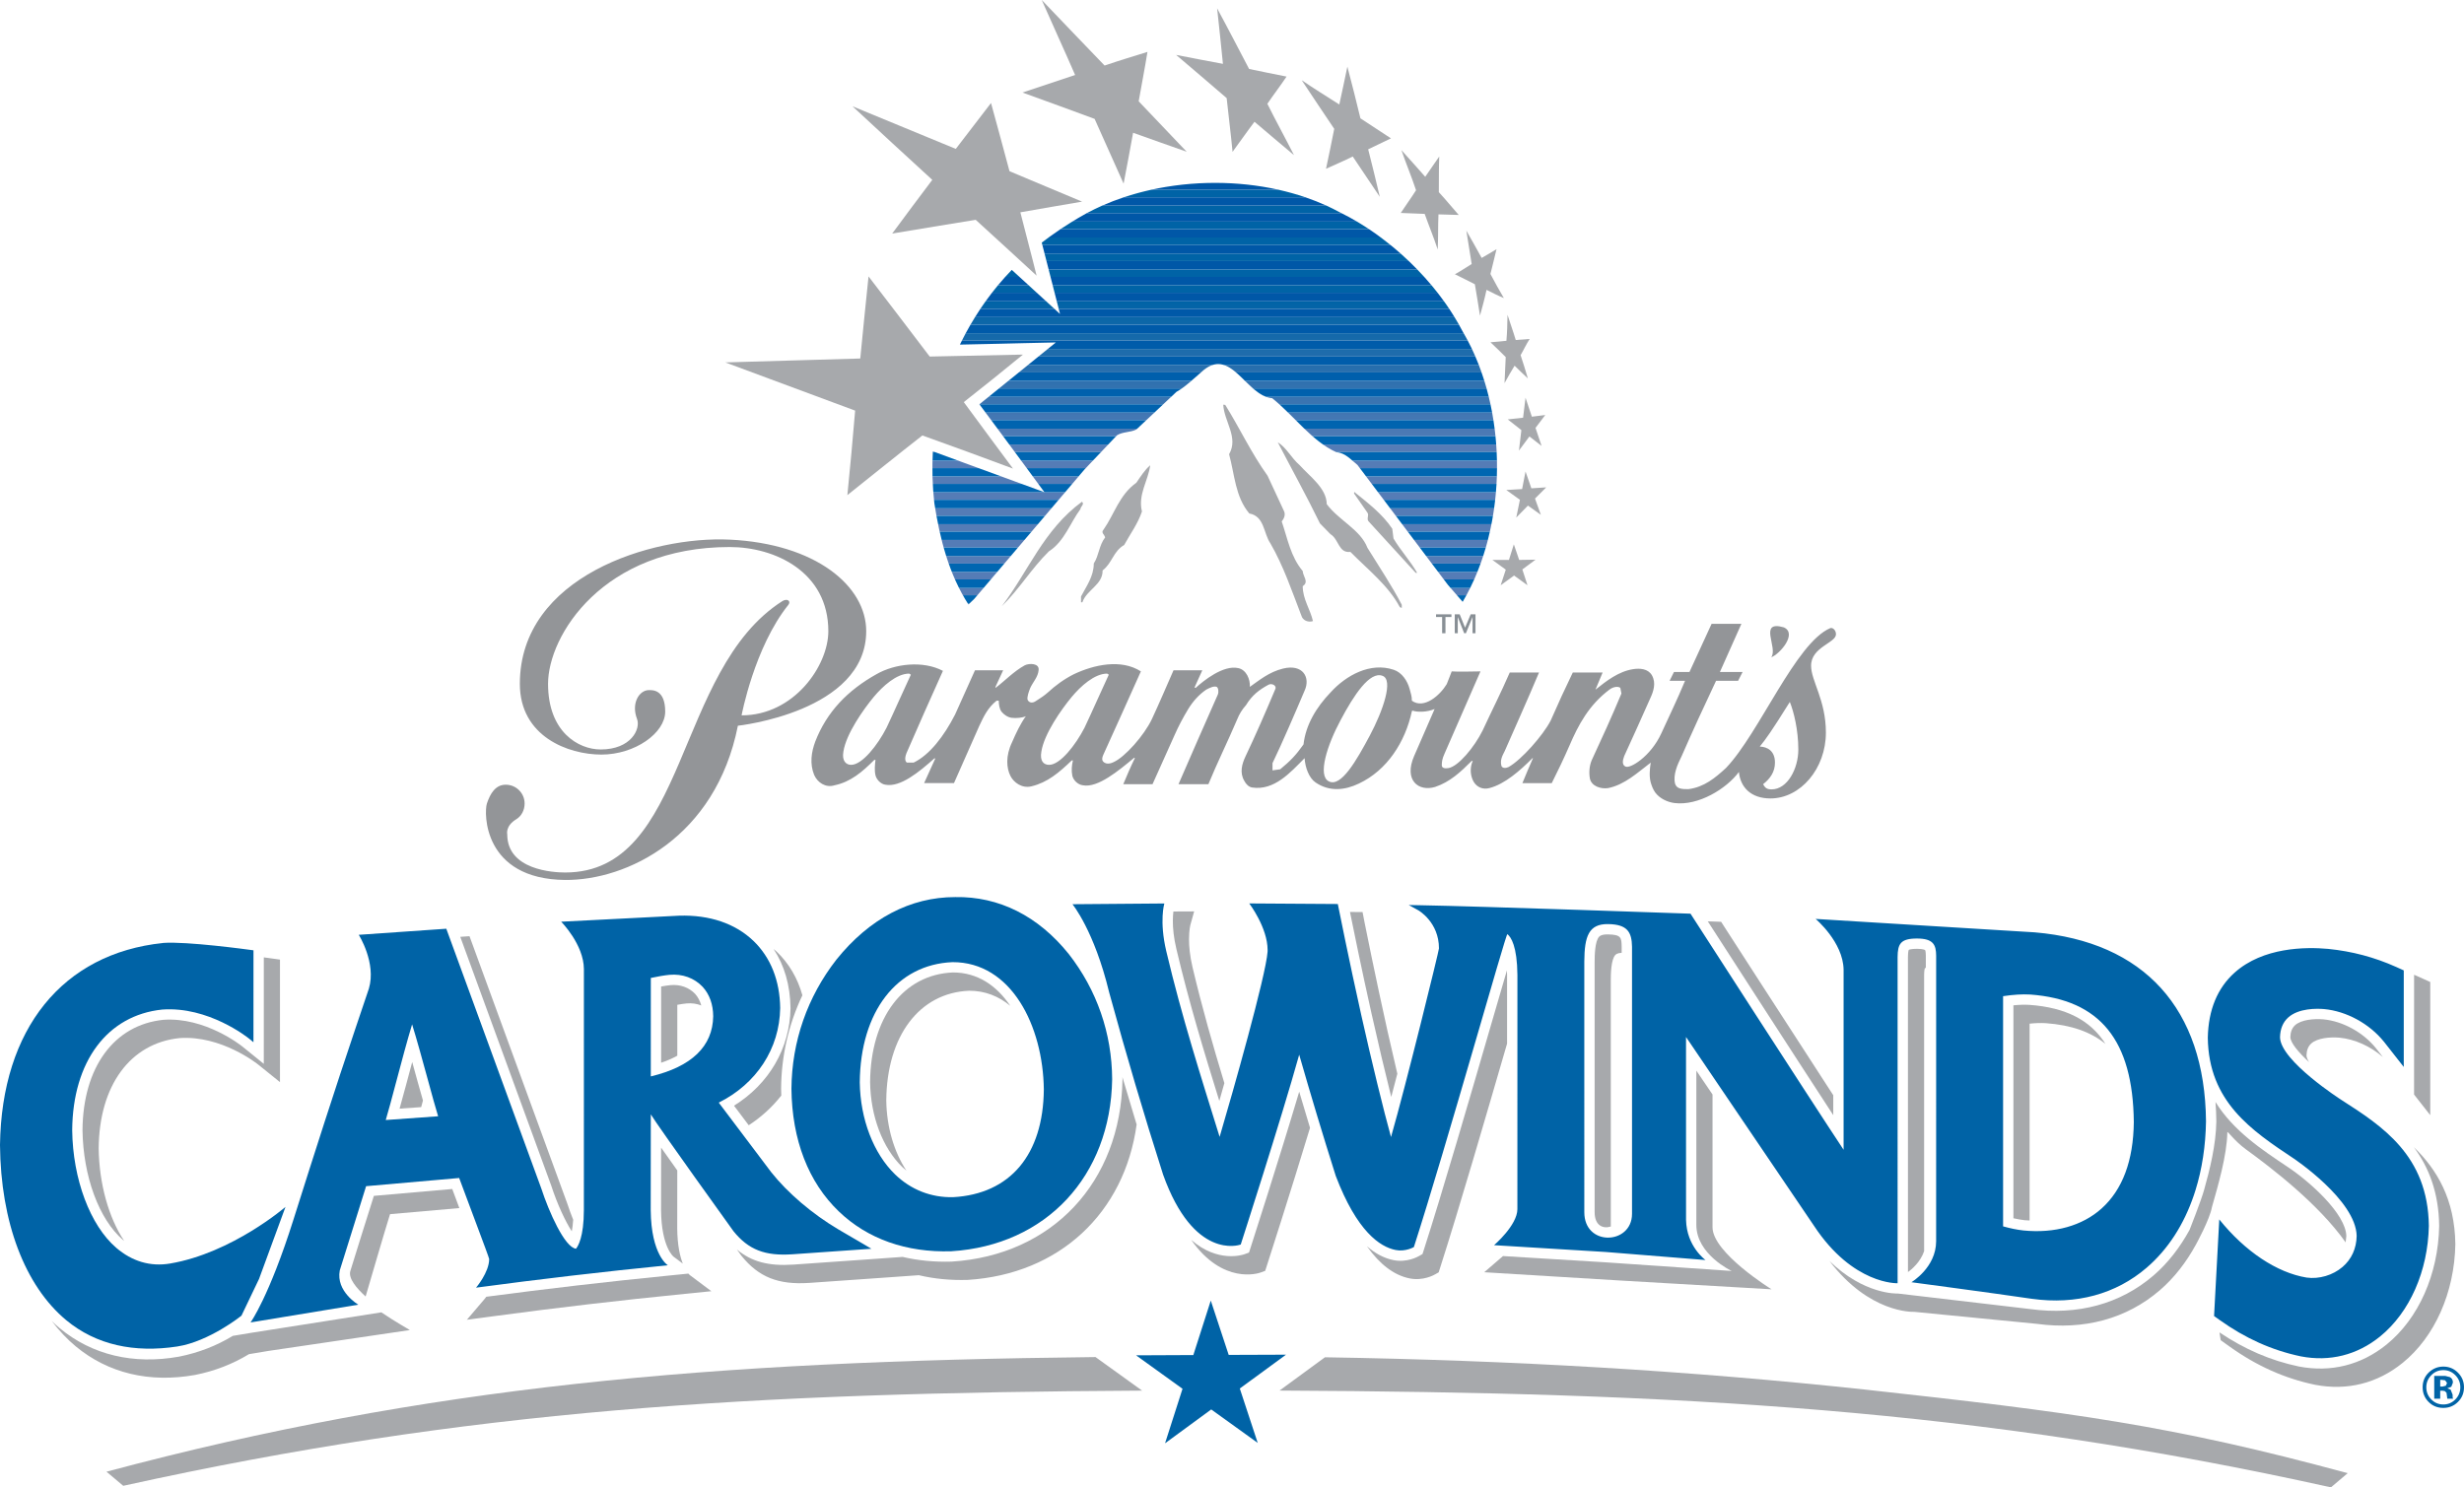 <?xml version="1.0" encoding="utf-8"?>
<!-- Generator: Adobe Illustrator 16.0.0, SVG Export Plug-In . SVG Version: 6.00 Build 0)  -->
<!DOCTYPE svg PUBLIC "-//W3C//DTD SVG 1.1//EN" "http://www.w3.org/Graphics/SVG/1.1/DTD/svg11.dtd">
<svg version="1.1" id="Layer_1" xmlns="http://www.w3.org/2000/svg" xmlns:xlink="http://www.w3.org/1999/xlink" x="0px" y="0px"
	 width="1000px" height="603.742px" viewBox="0 0 1000 603.742" enable-background="new 0 0 1000 603.742" xml:space="preserve">
<g>
	<path fill="#A7A9AC" d="M444.605,550.857c-156.938,1.715-271.159,11.736-401.386,46.533c2.296,1.952,4.494,3.798,6.801,5.729
		c140.471-31.002,254.328-37.76,413.507-38.639C458.7,561.004,451.277,555.663,444.605,550.857z"/>
	<path fill="#A7A9AC" d="M756.731,564.029c-70.735-7.595-142.584-11.863-219.004-13.086c-6.598,4.827-13.805,10.126-18.45,13.515
		c162.879,0.773,283.098,7.425,426.723,39.284c2.284-1.932,4.483-3.798,6.789-5.75C881.284,578.555,840.886,573.256,756.731,564.029
		z"/>
	<polygon fill="#0063A6" points="521.915,549.891 498.658,549.977 491.387,527.922 484.307,550.042 461.061,550.148 
		479.919,563.729 472.828,585.848 491.567,572.117 510.437,585.698 503.165,563.621 	"/>
	<path fill="#A7A9AC" d="M475.992,373.839c0,2.854,0.322,6.672,1.427,11.327c5.182,21.883,11.135,41.472,17.433,61.725
		c0.653-2.318,1.351-4.743,2.048-7.231c-4.623-15.231-8.999-30.486-12.927-47.07c-1.093-4.655-1.415-8.474-1.415-11.327
		c0-3.798,0.568-5.899,0.579-5.922l1.502-5.385l-5.567,0.021l-2.854,0.022C476.101,370.964,475.992,372.23,475.992,373.839z"/>
	<path fill="#A7A9AC" d="M653.741,497.865c0-12.83-0.012-100.127-0.012-100.127c0.012-2.038,0.054-8.346,1.888-10.146
		c0.194-0.195,0.752-0.729,2.532-0.837v-2.382c-0.076-3.734-0.097-4.999-5.589-5.085c-2.575-0.021-3.281,0.665-3.507,0.881
		c-1.836,1.801-1.868,8.108-1.878,10.146c0,0,0,87.533,0,100.19v1.503C647.176,497.629,650.683,498.852,653.741,497.865z"/>
	<path fill="#A7A9AC" d="M556.575,411.189c2.607,11.672,5.523,23.986,8.055,34.091c0.795-3.003,1.62-6.2,2.468-9.439
		c-1.341-5.685-2.691-11.521-3.969-17.229c-4.977-22.289-9.278-43.938-9.322-44.13l-0.172-0.902l-0.653-3.367l-5.105-0.021
		C549.247,376.992,552.703,393.899,556.575,411.189z"/>
	<path fill="#A7A9AC" d="M367.863,475.188c-5.042-7.615-8.023-17.741-8.173-28.491c0.225-26.174,13.419-43.701,33.618-44.538
		c6.501-0.022,12.078,2.273,16.691,6.115c-5.471-8.174-13.28-13.561-23.256-13.538c-20.189,0.837-33.394,18.364-33.619,44.538
		c0.204,13.859,5.085,26.732,13.076,34.455L367.863,475.188z"/>
	<path fill="#A7A9AC" d="M272.104,399.884c-1.095,0.106-2.371,0.3-3.787,0.558c0,4.871,0,23.535,0,30.937
		c2.467-0.815,4.645-1.78,6.565-2.854c0-8.066,0-17.421,0-20.66c1.416-0.258,2.692-0.449,3.787-0.558
		c2.124-0.193,4.14,0.108,5.942,0.836c-0.515-1.822-1.32-3.388-2.468-4.676C279.623,400.807,276.04,399.519,272.104,399.884z"/>
	<path fill="#A7A9AC" d="M320.826,409.261c-0.258,16.324-8.775,30.765-22.935,39.56c1.598,2.124,3.732,4.957,5.974,7.938
		c5.064-3.282,9.559-7.381,13.217-12.057l-0.075-2.813c0.096-13.3,3.057-26.107,8.636-37.886
		c-1.932-6.931-5.439-12.938-10.427-17.699l-1.277-1.095C318.357,391.859,320.719,400.012,320.826,409.261z"/>
	<path fill="#A7A9AC" d="M268.306,465.834c-0.011,11.241-0.021,25.422-0.021,25.422c0.149,14.977,5.041,18.839,5.084,18.859
		l3.743,2.81c-1.137-2.896-2.198-7.399-2.264-14.245c0,0,0.011-12.699,0.022-23.578
		C272.564,471.842,270.312,468.688,268.306,465.834z"/>
	<path fill="#A7A9AC" d="M942.909,413.765c-3.914-0.321-8.989,0.151-11.467,2.382c-1.255,1.137-1.877,2.789-1.919,4.849
		c0.053,2.23,3.142,6.028,7.605,10.148c-0.646-1.053-1.031-1.976-1.052-2.726c0.044-2.06,0.676-3.712,1.931-4.849
		c2.478-2.23,7.553-2.682,11.457-2.36c6.243,0.602,12.615,3.519,17.603,7.853c-1.662-2.102-2.81-3.584-2.81-3.584
		C959.043,419.021,950.837,414.536,942.909,413.765z"/>
	<polygon fill="#A7A9AC" points="979.735,444.293 986.301,452.661 986.301,398.617 980.712,396.086 979.747,395.68 	"/>
	<path fill="#A7A9AC" d="M780.89,507.885c0-34.607,0-112.013,0-112.013c0.021-2.103,0.246-2.703,0.332-2.875l0.365-0.13v-4.89
		c-0.012-1.824-0.259-2.275-0.291-2.317c-0.032-0.021-0.686-0.516-3.313-0.516c-2.533,0-3.219,0.365-3.326,0.43
		c-0.086,0.172-0.3,0.771-0.332,2.875c0,0,0.01,119.477,0.01,127.908C775.847,515.264,779.397,512.303,780.89,507.885z"/>
	<path fill="#A7A9AC" d="M823.7,495.419c0-19.501,0-74.273,0-79.895c2.414-0.259,4.602-0.323,6.64-0.193
		c10.202,0.751,18.161,3.497,24.148,8.41c-6.117-9.697-16.189-14.762-30.702-15.833c-2.05-0.13-4.237-0.065-6.651,0.172
		c0,6.607,0,80.56,0,86.438c1.566,0.342,3.067,0.621,4.548,0.793L823.7,495.419z"/>
	<path fill="#A7A9AC" d="M744.02,452.661c0-2.36,0-5.105,0-8.089c-18.987-29.221-43.971-68.01-44.324-68.545l-1.18-1.845
		l-2.189-0.086c-0.096,0-1.243-0.044-3.239-0.107C702.518,388.619,728.916,429.533,744.02,452.661z"/>
	<path fill="#A7A9AC" d="M527.278,443.136c-8.022,26.988-19.607,62.925-19.747,63.354l-0.634,1.952l-1.952,0.708
		c-0.621,0.214-10.717,3.561-21.486-5.837c12.85,18.322,27.301,13.517,28.051,13.26l1.952-0.708l0.633-1.952
		c0.13-0.407,9.795-30.358,17.571-56.104C530.186,452.919,528.727,448.049,527.278,443.136z"/>
	<path fill="#A7A9AC" d="M611.637,423.611v-27.825l-0.064-1.887c-1.866,6.349-4.184,14.33-6.586,22.589
		c-8.218,28.3-19.48,67.066-27.182,91.01l-0.495,1.546l-1.395,0.792c-0.492,0.301-4.966,2.769-10.362,1.674
		c-3.798-0.751-7.391-2.661-10.791-5.622c5.225,7.382,11.017,11.778,17.356,13.045c5.396,1.095,9.869-1.373,10.362-1.673
		l1.395-0.793l0.492-1.546c7.692-23.921,18.957-62.71,27.184-91.01L611.637,423.611z"/>
	<path fill="#A7A9AC" d="M695.018,498.187c0,0,0-37.052,0-53.915c-2.573-3.797-4.838-7.123-6.565-9.675c0,15.534,0,62.625,0,62.625
		c0,12.013,14.344,18.688,14.344,18.688l-51.318-3.519l-41.492-2.533l-7.616,6.565l55.662,3.391l60.951,3.539
		C718.982,523.353,695.018,508.549,695.018,498.187z"/>
	<path fill="#A7A9AC" d="M979.649,465.662c5.986,8.066,10.116,18.278,10.276,31.989c-0.374,19.608-8.366,37.587-21.378,48.142
		c-10.276,8.304-22.56,11.393-35.604,8.883c-11.413-2.403-21.969-6.951-32.181-13.839l0.15,0.966l0.343,2.21l3.604,2.575
		c10.974,7.853,22.313,12.936,34.648,15.511c13.044,2.51,25.326-0.558,35.592-8.882c13.023-10.556,21.016-28.534,21.39-48.143
		C996.266,486.773,988.982,474.672,979.649,465.662z"/>
	<path fill="#A7A9AC" d="M455.536,437.235l0.021,0.945c-0.677,41.662-28.491,71.377-69.351,73.931
		c-6.994,0.214-13.645-0.451-19.888-1.91l-12.368,0.879c-28.835,2.017-31.73,2.23-32.128,2.254l0.204-0.023l-0.269,0.023
		c-9.783,0.644-16.776-1.181-22.688-6.136c0.965,1.33,1.599,2.208,1.759,2.445l0.065,0.086l0.074,0.086
		c6.93,8.58,14.878,11.757,27.354,10.941l0.27-0.022l-0.215,0.022c0.407-0.022,3.304-0.237,32.138-2.254l12.368-0.879
		c6.243,1.48,12.895,2.124,19.889,1.91c37.201-2.338,63.589-27.184,68.524-63.075C459.345,450.065,457.424,443.672,455.536,437.235z
		"/>
	<path fill="#A7A9AC" d="M903.95,459.592c-0.012-0.73,2.874,3.539,7.411,6.844c10.502,7.637,29.554,22.204,40.603,37.865
		l0.278-2.552c-0.181-8.969-14.643-21.948-23.716-28.021c-10.633-7.079-22.142-14.738-29.383-26.41
		c0.184,2.575,0.321,5.192,0.344,7.896c-0.15,9.504-2.628,19.501-4.989,27.868c-1.093,4.034-5.877,16.154-5.877,16.154
		c-3.949,7.188-8.785,13.474-14.697,18.559c-13.419,11.499-30.658,16.198-49.892,13.581l-53.722-6.307
		c-0.674,0.019-13.825,0.386-27.813-13.195c16.133,21.132,33.596,20.66,34.379,20.618l49.72,4.869
		c19.235,2.638,36.473-2.06,49.892-13.58c5.912-5.085,10.76-11.371,14.697-18.559c0,0,5.621-10.191,6.512-15.231
		C900.066,481.625,903.799,469.095,903.95,459.592z"/>
	<path fill="#A7A9AC" d="M102.369,540.945l-7.885,1.309c-6.694,4.056-13.892,6.844-21.829,8.432
		c-18.568,3.325-35.314-0.688-48.443-11.564c-1.074-0.901-2.114-1.824-3.133-2.81c2.939,3.86,6.157,7.295,9.697,10.232
		c13.13,10.877,29.874,14.89,48.433,11.564c7.948-1.588,15.146-4.376,21.841-8.432l7.873-1.309l57.422-8.476
		c0,0-6.383-3.646-11.574-7.186L102.369,540.945z"/>
	<path fill="#A7A9AC" d="M279.376,516.98l-7.938,0.795c-25.037,2.488-49.313,5.319-74.082,8.602l-0.783,1.008l-7.091,8.325
		l10.835-1.437c26.014-3.498,51.426-6.459,77.686-9.075l10.695-1.073l-8.765-6.565L279.376,516.98z"/>
	<path fill="#A7A9AC" d="M186.427,490.378c-0.869-2.339-2.082-5.601-2.887-7.746c-3.196,0.279-27.332,2.403-31.806,2.791
		c-2.273,7.186-8.356,26.517-9.568,30.57c-0.837,2.939,2.553,6.953,6.222,10.276c1.534-5.147,7.724-26.496,9.912-33.424
		C161.947,492.522,178.638,491.063,186.427,490.378z"/>
	<path fill="#A7A9AC" d="M162.162,450.021c2.273-0.148,6.146-0.428,8.764-0.621l0.429-1.545h-0.011l0.312-1.137
		c-1.073-3.82-2.156-7.617-2.156-7.617c-0.729-2.683-1.47-5.385-2.21-8.023c-0.825,3.068-1.674,6.222-2.5,9.354l0,0
		C164.789,440.433,163.395,445.518,162.162,450.021z"/>
	<path fill="#A7A9AC" d="M107.057,431.829l-8.646-6.993c-0.611-0.494-15.189-12.08-32.116-10.878
		c-20.017,2.059-32.589,19.244-32.814,44.731c0.247,18.771,6.705,36.301,16.455,44.646l0.44,0.344
		c-6.243-9.355-10.137-23.086-10.33-37.566c0.225-25.488,12.797-42.672,32.804-44.732c16.937-1.202,31.516,10.384,32.127,10.899
		l8.646,6.972v-49.731l-4.592-0.642l-1.963-0.26L107.057,431.829z"/>
	<path fill="#A7A9AC" d="M223.671,481.131c2.552,7.831,5.878,14.846,8.388,18.687c0.236-1.223,0.44-2.788,0.569-4.698
		c-0.837-2.081-1.652-4.291-2.393-6.565c-0.031-0.107-0.043-0.128-38.606-105.575l-1.084-2.961l-3.744,0.258
		C223.627,481.003,223.639,481.023,223.671,481.131z"/>
	<path fill="#0063A6" d="M105.136,519.126l10.728-29.22c0,0-21.657,18.708-46.802,22.977c-8.163,1.395-15.565-0.966-21.862-6.351
		c-10.619-9.117-17.656-27.868-17.902-47.779c0.234-27.889,14.244-46.661,36.567-48.958c18.687-1.352,34.52,11.244,35.186,11.778
		l1.813,1.48l0.011-37.308l-0.976-0.13c-1.073-0.148-26.164-3.583-35.711-2.854l-0.032,0.022
		C25.381,387.011,0.654,417.692,0,464.783c0.269,31.258,10.072,57.154,26.894,71.119c12.143,10.063,27.643,13.323,45.021,10.665
		c13.045-2.018,26.078-12.508,26.078-12.508L105.136,519.126z"/>
	<path fill="#0063A6" d="M340.263,499.046c-10.63-6.308-20.585-14.782-27.29-23.258c0,0-17.453-23.147-21.271-28.212
		c15.351-7.681,24.673-21.903,24.93-38.381c-0.128-11.178-3.894-20.595-10.876-27.29c-7.371-7.059-17.797-10.598-30.144-10.212
		l-47.864,2.445c0,0,9.16,9.205,9.225,19.224l-0.011,97.873c-0.021,10.941-2.392,14.676-3.196,15.641
		c-4.602-0.493-11.027-15.083-14.085-24.458l-38.553-105.426l-35.528,2.468c0,0,7.22,11.393,4.108,21.839l-5.384,15.963
		c-8.571,25.402-16.284,49.495-25.23,77.814c-9.944,31.473-17.41,41.728-17.41,41.728l43.733-7.208c0,0-9.171-5.364-7.52-13.924
		c0.064-0.32,10.255-32.847,10.684-34.177c1.385-0.128,36.162-3.175,37.771-3.325c2.22,6.158,12.175,32.245,12.175,32.889
		c0,5.408-5.332,11.63-5.332,11.63c26.1-3.498,51.556-6.479,77.826-9.099c0,0-6.748-4.118-6.931-22.311
		c0,0,0.033-32.461,0.033-38.94c3.014,4.978,33.543,47.414,33.543,47.414c6.093,7.553,12.83,10.17,24.071,9.375l31.924-2.231
		l-3.122-1.845L340.263,499.046z M264.133,396.967c2.982-0.623,5.396-1.053,7.563-1.267c5.278-0.472,10.073,1.267,13.494,4.892
		c2.779,3.068,4.216,7.079,4.26,11.928c-0.193,12.229-8.754,20.446-25.326,24.415C264.123,434.295,264.133,398.661,264.133,396.967z
		 M177.812,453.112c-2.316,0.17-18.61,1.329-21.26,1.522c1.04-3.454,2.498-8.925,4.184-15.275
		c2.156-8.132,4.526-17.013,6.512-23.557c1.919,6.18,4.215,14.546,6.307,22.183C175.281,444.337,176.771,449.764,177.812,453.112z"
		/>
	<path fill="#0063A6" d="M387.677,364.143c-18.204-0.023-34.885,8.752-48.24,25.401c-11.788,15.125-18.085,33.252-18.235,52.39
		c0.215,20.726,6.865,37.953,19.244,49.817c11.617,11.155,27.397,16.735,45.633,16.154c38.425-2.403,64.642-30.444,65.285-69.813
		c-0.096-18.62-6.189-36.213-17.614-50.845C421.339,371.801,405.409,363.819,387.677,364.143z M386.572,390.553
		c23.889-0.088,36.739,25.936,37.062,51.66c-0.236,26.517-13.656,42.457-36.837,43.744c-8.914,0.193-17.067-3.002-23.514-9.224
		c-8.774-8.476-14.139-22.442-14.354-37.396C349.178,410.632,363.959,391.473,386.572,390.553z"/>
	<path fill="#0063A6" d="M891.045,483.062c2.628-8.474,4.097-17.851,4.248-27.911c-0.43-45.676-25.123-72.901-69.511-76.699
		l-88.918-5.449c0,0,11.136,9.354,11.35,20.553c0,0,0,66.787,0,73.16c-13.389-20.19-62.132-95.837-62.132-95.837
		s-85.172-3.003-109.877-3.433l-4.474-0.086l3.916,2.166c0.096,0.064,8.346,4.785,8.346,15.447c0,0.967-13.355,55.353-19.459,76.571
		c-2.896-10.384-7.787-30.358-12.057-49.432c-4.999-22.376-9.313-44.065-9.354-44.261l-0.172-0.899l-35.957-0.236
		c0,0,7.456,9.783,7.456,18.944l-0.012,0.645c-0.686,9.761-14.128,57.109-19.459,75.174c-7.638-24.608-15.286-48.485-21.647-75.347
		c-2.917-12.314-0.793-19.396-0.793-19.396l-37.288,0.302c0,0,8.84,10.705,14.9,35.807c7.079,25.852,14.03,49.345,21.883,73.951
		c12.433,34.714,30.733,28.664,31.507,28.386c0,0,16.358-50.633,23.729-77.064c4.718,16.455,9.47,32.202,14.834,49.195
		c8.592,22.57,17.948,28.813,24.276,30.077c4.002,0.815,7.433-1.179,7.433-1.179c13.344-41.492,37.374-127.48,37.943-127.029
		c1.479,1.178,3.967,4.912,4.076,16.563l-0.012,95.084c-0.021,6.521-9.461,14.609-9.461,14.609l45.364,2.768l40.452,3.261
		c0,0-7.681-5.448-7.906-16.306c0,0-0.01-60.026-0.01-74.23c3.786,5.58,51.907,76.592,51.907,76.592
		c15.865,24.114,33.962,23.363,33.962,23.363V388.449c0.065-5.235,1.116-7.488,7.854-7.488c6.64,0,7.767,2.555,7.797,6.994
		l-0.01,115.895c-0.032,10.728-10.042,16.628-10.042,16.628s33.385,4.441,48.916,6.735c17.979,2.469,34.059-1.887,46.545-12.614
		c8.657-7.423,15.157-17.528,19.213-29.543L891.045,483.062z M898.565,534.208l2.177,1.546
		c10.491,7.509,21.305,12.356,33.062,14.824c11.725,2.252,22.815-0.536,32.106-8.045c12.057-9.784,19.468-26.582,19.823-44.946
		c-0.344-28.558-18.998-40.528-35.454-51.082c0,0-24.684-15.791-24.951-25.403c0.065-3.409,1.169-6.136,3.305-8.066
		c4.248-3.84,11.639-3.69,14.62-3.433c9.064,0.857,18.376,5.942,24.266,13.259l8.034,10.234v-39.196l-3.133-1.418
		c-8.827-3.946-17.84-6.328-27.567-7.315c-9.227-0.837-26.41-0.686-37.963,9.653c-6.975,6.245-10.632,15.127-10.867,26.368v0.021
		c0.312,26.045,17.86,37.738,34.83,49.024c0,0,25.285,16.884,25.585,31.43c-0.086,5.105-2.071,9.481-5.729,12.614
		c-3.926,3.368-9.515,5.021-14.588,4.313c-12.036-1.976-24.962-10.578-35.443-23.601L898.565,534.208z M812.941,404.367
		c4.14-0.621,7.712-0.858,11.091-0.665c28.267,2.103,41.611,18.536,41.965,51.748c-0.161,15.641-4.569,27.461-13.099,35.12
		c-7.797,6.993-19.04,10.148-31.655,8.903c-2.746-0.3-5.363-0.857-8.302-1.673C812.941,496.106,812.941,406.277,812.941,404.367z
		 M652.303,502.369c-4.72-0.128-9.321-3.453-9.321-10.297V390.315c0.053-10.362,1.845-15.319,9.645-15.211
		c7.883,0.107,9.609,3.282,9.719,9.183v108.429C662.345,499.174,657.26,502.521,652.303,502.369z"/>
	<path fill="#0063A6" d="M997.479,569.136c-1.632,1.587-3.584,2.359-5.868,2.359c-2.371,0-4.355-0.793-5.976-2.425
		c-1.608-1.608-2.424-3.604-2.424-5.963c0-2.447,0.879-4.483,2.617-6.115c1.652-1.501,3.572-2.272,5.782-2.272
		c2.306,0,4.29,0.813,5.933,2.466c1.63,1.631,2.456,3.604,2.456,5.922C1000,565.489,999.164,567.506,997.479,569.136z
		 M986.71,558.238c-1.342,1.371-2.006,3.003-2.006,4.869c0,1.952,0.674,3.604,2.036,4.957c1.341,1.371,2.972,2.036,4.882,2.036
		c1.899,0,3.519-0.687,4.869-2.036c1.341-1.376,2.018-3.026,2.018-4.957c0-1.866-0.665-3.498-2.006-4.869
		c-1.362-1.396-2.981-2.082-4.881-2.082C989.691,556.156,988.06,556.842,986.71,558.238z M987.921,567.762v-9.268
		c0.58,0,1.438,0,2.586,0c1.157,0,1.79,0,1.92,0.022l1.834,0.471c0.836,0.45,1.243,1.203,1.243,2.23l-0.653,1.696l-1.62,0.623
		l1.33,0.535l0.827,2.059v0.839l0.021,0.278l0.065,0.258l0.096,0.256h-2.35l-0.161-1.264l-0.148-1.139l-0.688-0.686l-0.825-0.151
		l-0.537-0.021h-0.516v3.26H987.921z M992.353,560.297l-1.406-0.194h-0.602v2.726h0.955l1.331-0.344l0.481-1.115L992.353,560.297z"
		/>
	<polyline fill="#A7A9AC" points="623.179,227.178 616.55,227.285 614.382,220.957 612.397,227.285 605.684,227.285 
		611.112,231.233 609.041,237.562 614.479,233.614 619.918,237.562 617.838,231.147 623.179,227.178 	"/>
	<polyline fill="#A7A9AC" points="627.524,197.828 621.495,198.215 619.125,191.393 617.74,198.516 611.314,198.902 616.85,202.871 
		615.37,210.079 620.11,205.23 625.356,208.985 622.976,202.377 627.524,197.828 	"/>
	<polyline fill="#A7A9AC" points="627.137,168.458 621.698,169.145 619.125,161.442 618.138,169.552 611.904,170.239 
		617.44,174.594 616.453,182.896 620.701,177.168 625.646,181.009 623.179,173.693 627.137,168.458 	"/>
	<path fill="#939598" d="M209.511,332.56c2.124-1.285,3.4-3.709,3.4-6.392c0-4.227-3.422-7.639-7.659-7.639
		c-4.216,0-6.307,3.646-7.648,7.639c-1.201,3.626-1.674,30.7,31.741,31.021c24.983,0.216,61.102-17.163,70.124-62.602
		c0,0,52.036-5.579,52.079-38.382c0-18.365-20.531-35.507-55.395-37.159c-31.602-1.522-85.174,14.89-85.174,58.527
		c0,21.369,19.578,28.727,33.115,28.727s25.874-8.731,25.874-17.442c0-9.011-5.116-8.732-6.619-8.732
		c-3.851,0-7.305,5.255-4.806,11.735c1.534,4.034-2.424,12.359-14.761,12.359c-9.031,0-21.357-7.081-21.357-26.647
		c0-19.588,22.27-55.523,73.728-55.523c18.365,0,40.022,10.105,40.022,34.155c0,14.031-13.935,34.176-35.206,34.176
		c0,0,5.191-27.653,18.977-44.86c1.19-1.522-0.44-2.746-2.425-1.522c-43.938,27.997-38.221,110.167-88.177,110.167
		c-4.816,0-23.481-1.03-23.481-15.49C205.863,338.676,205.005,335.285,209.511,332.56z"/>
	<path fill="#939598" d="M745.123,257.45c0-1.738-1.437-2.854-2.348-2.468c-14.053,6.007-28.738,42.587-42.287,56.747
		c-4.364,4.032-8.924,7.809-15.264,8.602c-2.854,0.022-4.729-0.17-5.396-2.188c-0.899-3.604,0.891-7.681,2.682-11.264
		c4.518-10.34,8.764-19.544,13.946-30.529h8.945l1.824-3.583h-9.203l8.72-19.544c-3.807,0-8.269,0-12.099,0l-8.979,19.544h-6.287
		l-1.78,3.583h6.275c-3.377,8.088-5.845,13.023-9.631,21.325c-4.302,9.419-12.831,14.59-14.611,13.452
		c-1.361-0.665-1.137-2.468-0.441-4.248c3.37-7.4,7.188-15.726,10.535-23.364c1.361-2.917,2.478-6.286,0.688-9.418
		c-1.578-2.704-4.945-2.896-7.627-2.467c-5.836,0.9-10.781,4.72-15.276,8.324l2.907-6.973h-12.101
		c-3.379,6.973-5.824,12.336-8.978,19.523c-3.133,6.05-11.885,15.941-17.067,18.836c-0.891,0.451-2.457,0.688-2.917-0.428
		c-0.655-2.468,0.46-4.27,1.351-6.072c3.809-8.732,9.215-20.661,13.902-31.859h-11.876c-3.603,8.303-7.186,15.275-11.016,23.558
		c-3.358,6.758-9.858,14.588-13.881,15.253c-1.372,0.236-2.683,0-2.683-1.116c0-1.566,0.184-2.682,1.085-4.699l14.609-33.446
		c-3.153,0-8.775,0.236-11.671,0c-0.472,1.331-1.341,3.39-2.018,5.171c-2.702,4.484-9.213,10.32-14.148,6.736
		c0-2.017-0.472-2.917-0.899-4.72c-0.901-3.368-3.133-6.736-6.502-7.852c-9.44-3.154-19.287,2.231-25.583,9.182
		c-5.858,6.092-10.105,13.237-10.995,21.133c-3.145,4.462-5.375,6.714-9.451,10.084l-3.133,0.448v-2.939
		c3.595-7.379,9.879-21.968,13.012-29.392c2.489-5.363-0.665-10.983-8.752-8.989c-5.61,1.373-9.656,4.742-13.454,7.424
		c0.205-2.897-1.35-6.951-4.729-7.617c-6.049-1.351-14.127,5.149-17.281,8.045l-0.439-0.193l3.154-6.972h-11.683
		c-3.132,7.165-5.836,13.473-8.753,19.759c-3.154,6.714-11.006,15.469-15.49,17.485c-1.802,0.923-3.144,0.686-3.819,0.235
		c-0.665-0.451-1.329-1.115-0.45-3.133c5.396-11.906,9.654-21.325,15.265-33.897c-8.077-5.17-19.072-2.681-27.139,1.117
		c-4.045,2.016-7.638,4.697-10.567,7.401c-1.555,1.373-2.917,2.253-4.708,3.39c-1.792,1.331-3.133,0.665-3.584-0.429
		c-0.226-1.138,0.451-3.176,1.105-4.763c1.138-2.445,3.153-4.462,3.379-7.165c0.44-2.919-3.808-2.919-5.61-2.017
		c-4.494,2.467-8.292,6.5-11.886,9.182v-0.429l3.111-6.736H395.69l-8.077,17.957c-4.474,8.753-10.32,16.39-16.832,19.523h-2.703
		c-1.115-0.665-0.654-2.682-0.203-3.818c5.148-11.907,9.192-20.875,14.803-33.426c-8.077-4.269-19.512-2.917-26.925,1.332
		c-11.671,6.521-20.199,15.252-24.897,27.396c-1.588,4.248-2.263,8.968-0.462,13.453c1.341,3.152,4.71,5.406,8.292,4.27
		c6.501-1.353,11.242-5.385,16.155-10.32h0.472c-0.246,2.017-0.472,4.269,0,6.286c0.44,1.801,2.232,3.583,4.034,3.797
		c6.05,1.137,13.677-5.147,19.963-10.77l0.226,0.235l-4.484,9.87h12.122l10.319-23.343c1.803-3.797,3.367-7.187,6.951-10.083h0.9
		c0,1.331,0.247,3.369,1.126,4.462c0.901,1.138,2.479,2.253,4.056,2.468c1.77,0.258,4.484,0,5.803-0.644
		c-2.23,3.111-4.033,6.951-5.577,10.535c-2.715,5.62-2.264,10.533-0.688,13.688c1.342,2.701,4.71,5.169,8.518,4.246
		c6.522-1.545,11.221-5.577,16.392-10.534h0.461c-0.461,2.017-0.687,4.055-0.235,6.288c0.461,1.801,2.252,3.581,4.279,3.818
		c6.04,1.137,14.363-5.814,20.854-11.199l0.235,0.192c-1.361,2.703-3.604,7.874-4.697,10.556h11.874l8.958-19.951
		c1.587-3.605,3.39-6.995,5.405-10.342c2.018-3.369,4.507-6.072,7.402-8.067c1.341-0.708,3.153-1.61,4.28-1.137
		c0.676,0.429,0.891,2.016,0.45,3.132c-5.417,12.122-10.566,24.027-15.951,36.365c3.818,0,8.067,0,12.133,0
		c3.593-8.754,7.841-17.271,11.661-26.261c0.901-2.252,2.005-4.032,3.593-5.813c2.468-4.054,5.373-6.286,9.193-8.324
		c1.329-0.688,3.389,0.428,2.703,1.801c-4.248,10.084-7.862,18.387-12.122,27.377c-1.362,2.916-2.466,6.521-0.451,9.889
		c0.677,1.331,1.782,2.447,3.145,2.682c8.989,1.353,15.511-6.049,21.313-11.906c0.237,3.818,1.804,8.088,4.495,9.89
		c5.609,3.82,11.885,3.132,17.506,0.43c11.446-5.364,18.837-16.819,21.551-29.413l0.216-0.215c2.026,0.687,5.836,0.687,8.999-0.644
		c-3.84,8.967-7.187,16.369-8.313,19.072c-4.28,9.869,1.792,14.59,8.529,12.552c6.05-2.018,10.318-6.05,14.813-10.535h0.439
		c-1.32,2.896-0.911,6.286,0.43,8.518c1.373,2.252,3.818,3.153,6.318,2.489c6.264-1.588,12.571-7.188,17.495-12.144h0.205
		c-1.566,3.582-2.94,6.801-4.293,10.147h11.908c2.682-5.362,4.763-9.696,7.219-15.297c3.572-8.324,7.832-16.369,16.166-22.655
		c1.791-1.373,3.809-1.373,4.462-0.708l0.441,2.275c-4.023,9.632-7.832,17.958-12.09,27.138c-0.923,2.254-1.147,4.957-0.697,7.425
		c0.697,3.109,4.505,4.269,7.4,3.818c6.758-1.374,11.919-6.286,17.283-10.342c-0.43,2.705-0.667,5.621,0,8.088
		c0.472,1.545,0.899,2.704,1.801,4.013c1.824,2.489,4.979,3.948,7.874,4.312c9.612,1.181,21.036-5.75,26.11-12.615
		c0.59,6.224,4.901,10.749,12.786,10.749c12.186,0,22.516-12.078,22.516-26.752c0-13.174-6.008-20.94-6.008-27.119
		C735.019,262.599,745.123,261.011,745.123,257.45z M359.786,295.424c-3.571,6.972-9.858,15.039-14.363,15.039
		c-2.027,0-3.819-1.566-3.133-5.385c1.105-7.188,8.067-17.056,12.336-22.206c3.594-4.29,9.193-9.44,14.364-9.44l0.676,0.43
		C365.182,283.516,363.38,287.808,359.786,295.424z M440.132,295.424c-3.593,6.972-9.869,15.039-14.352,15.039
		c-2.254,0-3.83-1.566-3.145-5.385c1.127-7.188,8.067-17.056,12.337-22.206c3.582-4.29,9.192-9.44,14.363-9.44l0.665,0.43
		C445.518,283.516,443.726,287.808,440.132,295.424z M555.942,298.555c-5.396,10.105-11.671,21.111-16.606,18.624
		c-4.73-2.23-0.697-14.782,4.742-24.866c5.353-10.125,11.864-19.996,17.013-17.979C565.606,275.921,561.315,288.451,555.942,298.555
		z M719.016,320.419c-1.857,0-2.629-0.516-3.466-2.104c2.821-2.21,4.807-4.934,4.807-8.754c0-4.806-3.091-6.394-6.158-6.521
		c2.574-3.175,4.56-5.9,12.196-18.107c1.587,3.926,3.443,11.328,3.443,19.33C729.838,312.029,725.408,320.419,719.016,320.419z"/>
	<path fill="#939598" d="M723.97,254.661c5.632,2.552-1.822,11.027-5.138,12.121C721.76,263.093,713.373,251.615,723.97,254.661z"/>
	<path fill="#A7A9AC" d="M459.859,53.894c-1.288,6.907-2.467,13.73-3.852,20.66c-3.957-8.904-7.82-17.399-11.768-26.303
		c-9.987-3.669-19.372-7.123-29.264-10.685c7.017-2.36,14.235-4.742,21.357-7.123c-4.451-10.276-8.999-20.06-13.548-30.443
		c8.604,8.989,16.81,17.593,25.509,26.603c5.729-1.973,11.468-3.668,17.399-5.535c-1.094,6.822-2.37,13.236-3.562,20.06
		c6.63,6.93,12.851,13.537,19.481,20.467C474.094,59.021,467.175,56.445,459.859,53.894"/>
	<path fill="#A7A9AC" d="M509.128,49.43c-3.056,4.013-5.898,8.131-8.903,12.207c-0.686-7.379-1.619-14.395-2.392-21.818
		c-6.801-5.793-13.44-11.607-20.51-17.529c6.564,1.288,12.54,2.446,18.997,3.626c-0.697-7.553-1.578-14.89-2.36-22.527
		c4.452,8.195,8.572,16.22,12.981,24.608c4.922,0.966,10.007,2.124,15.199,3.089c-2.573,3.861-5.255,7.294-7.788,11.049
		c3.509,7.079,7.209,13.73,10.802,20.833C519.781,58.483,514.471,53.958,509.128,49.43z"/>
	<path fill="#A7A9AC" d="M549.001,63.526c-3.519,1.759-7.058,3.261-10.844,4.977c1.189-5.45,2.208-10.599,3.335-16.198
		c-4.441-6.586-8.785-13.065-13.193-19.738c4.922,3.369,10.061,6.522,15.252,9.848c1.181-5.127,2.157-10.212,3.272-15.361
		c1.866,7.058,3.593,13.859,5.299,20.982c4.216,2.725,8.152,5.342,12.392,8.13c-3.047,1.459-6.094,2.919-9.247,4.441
		c1.619,6.415,3.186,12.722,4.72,19.287C556.264,74.296,552.757,69.125,549.001,63.526z"/>
	<path fill="#A7A9AC" d="M578.2,86.825c-3.196-0.172-6.479-0.214-9.708-0.386c1.984-3.068,4.216-6.05,6.2-9.225
		c-1.813-5.471-4.022-10.706-5.931-16.262c3.281,3.625,6.444,7.144,9.663,10.813c1.964-2.767,3.712-5.471,5.687-8.238
		c-0.225,4.934-0.097,9.568-0.172,14.481c2.843,3.047,5.311,6.135,8.076,9.247c-2.744-0.044-5.447-0.151-8.215-0.237
		c-0.237,4.785-0.065,9.44-0.312,14.267C581.901,96.416,579.959,91.782,578.2,86.825z"/>
	<path fill="#A7A9AC" d="M598.561,115.381c-2.671-1.396-5.341-2.682-8.109-4.056c2.381-1.286,4.549-2.767,6.821-4.161
		c-0.792-4.634-1.383-8.989-2.166-13.538c2.166,3.754,4.151,7.316,6.222,11.07c2.08-1.181,3.958-2.274,6.028-3.562
		c-0.793,3.455-1.673,6.715-2.468,10.083c1.782,3.455,3.563,6.522,5.44,9.783c-2.575-1.073-4.646-2.166-7.028-3.347
		c-0.783,3.646-1.673,6.908-2.658,10.47C599.943,123.876,599.354,119.714,598.561,115.381"/>
	<path fill="#A7A9AC" d="M620.819,137.585c-2.05,0.193-3.551,0.279-5.664,0.43c-1.02-3.477-2.242-6.737-3.337-10.234
		c-0.074,3.562-0.128,7.059-0.45,10.555c-2.199,0.193-4.355,0.472-6.468,0.602c2.145,2.059,4.141,3.904,6.188,6.006
		c-0.106,3.562-0.364,6.929-0.481,10.578c1.341-2.447,2.617-4.699,4.086-7.081c1.824,1.781,3.572,3.498,5.385,5.171
		c-0.985-3.197-1.876-6.351-2.949-9.44C618.449,141.919,619.36,139.816,620.819,137.585z"/>
	<path fill="#A7A9AC" d="M391.152,163.224c6.726,9.203,13.151,17.786,19.963,26.989c-12.454-4.655-24.318-8.989-36.772-13.452
		c-10.384,8.11-20.166,16.026-30.443,24.221c1.18-11.456,2.167-22.741,3.154-34.305c-17.689-6.607-34.799-12.937-52.691-19.566
		c18.493-0.494,36.085-1.094,54.772-1.587c1.094-11.264,2.178-22.034,3.356-33.319c8.507,11.07,16.413,21.455,24.823,32.524
		c12.851-0.3,25.005-0.493,37.855-0.794C407.071,150.565,399.358,156.787,391.152,163.224"/>
	<path fill="#A7A9AC" d="M496.45,164.274c0.363,6.844,6.308,13.344,2.369,20.103c2.254,8.195,2.479,17.292,8.208,24.051
		c6.188,1.116,5.738,8.066,8.538,12.099c5.396,9.333,8.764,19.458,12.582,29.329c0.558,2.038,2.812,2.896,4.709,2.252
		c-1.104-4.827-4.151-8.882-4.151-14.181c2.703-1.673,0-4.14,0-6.135c-4.934-5.835-6.168-13.28-8.526-20.124
		c0.899-1.117,1.587-2.596,0.997-4.055l-6.737-14.504c-6.607-9.183-11.231-19.201-17.175-28.748L496.45,164.274z"/>
	<path fill="#A7A9AC" d="M518.58,179.529c5.737,11.069,11.671,21.754,17.109,32.931l4.248,4.355c3.465,2.06,3.261,7.81,8.108,7.209
		c7.221,7.316,15.415,13.644,20.07,22.44l0.783,0.301v-1.288c-4.054-7.81-9.192-15.425-13.933-23.127
		c-2.877-7.423-11.469-10.984-16.51-17.7c-0.098-6.522-6.823-11.178-11.081-15.919C524.018,185.857,522.141,181.717,518.58,179.529"
		/>
	<path fill="#A7A9AC" d="M461.189,195.941c-6.951,4.934-8.872,12.701-13.366,19.094c-1.115,1.244,0.451,1.909,0.687,3.132
		c-2.489,3.133-2.489,7.316-4.612,10.577c0,5.171-2.918,9.096-5.171,13.366v2.361h0.559c1.694-5.064,8.324-7.081,8.195-12.917
		c3.947-3.024,4.279-7.744,8.764-10.34c2.479-4.506,5.632-8.775,7.209-13.602c-1.706-6.844,2.563-12.573,3.357-18.751
		C464.579,190.749,462.873,193.473,461.189,195.941z"/>
	<path fill="#A7A9AC" d="M549.624,199.695l-0.098,0.601l5.44,7.809c0.792,1.094-0.495,2.468,0.492,3.563l19.083,20.853h0.59
		c-2.67-4.742-6.726-9.097-9.589-13.946l-0.495-3.948C560.995,208.599,555.159,204.158,549.624,199.695"/>
	<path fill="#A7A9AC" d="M439.103,203.664c-15.63,11.458-21.755,28.277-32.524,42.395c7.015-6.801,11.96-15.211,19.072-22.227
		c6.329-4.055,8.603-11.478,12.852-17.207C438.502,205.638,440.282,204.651,439.103,203.664"/>
	<polygon fill="#888F95" points="598.818,257.042 597.616,257.042 597.616,250.455 594.935,257.042 594.226,257.042 591.63,250.455 
		591.63,257.042 590.407,257.042 590.407,249.362 592.403,249.362 594.591,254.769 596.875,249.362 598.818,249.362 	"/>
	<polygon fill="#888F95" points="589.056,250.455 586.631,250.455 586.631,257.042 585.28,257.042 585.28,250.455 582.813,250.455 
		582.813,249.362 589.056,249.362 	"/>
	<g>
		<defs>
			<path id="SVGID_1_" d="M593.615,134.561c-10.277-19.974-29.854-38.661-49.827-48.357c-30.842-16.906-76.216-15.705-106.177,2.274
				c-5.234,3.068-10.18,6.436-14.825,9.998l3.852,15.018l3.562,13.945l-19.577-17.893c-8.7,8.989-15.715,19.265-21.057,30.336
				c10.587-0.193,25.411-0.58,25.411-0.58l13.539-0.301c0,0-25.896,20.961-31.035,25.102c3.948,5.256,17.304,23.342,17.304,23.342
				l9.086,12.358c0,0-33.801-12.358-45.279-16.606c-0.386,6.909-0.192,13.946,0.601,21.047c2.274,14.632,5.933,28.877,13.839,41.127
				l2.37-2.274l44.785-52.585l13.151-13.837c2.371-1.48,5.535-1.094,7.906-2.382l16.209-15.231c3.668-2.06,6.821-5.236,10.083-8.003
				c11.972-11.177,18,9.697,28.77,10.578c8.701,6.929,16.112,17.506,26.101,21.947c3.463,0.193,5.834,2.961,8.506,5.149
				l36.675,48.637l6.029,6.93C612.204,212.847,612.204,165.884,593.615,134.561"/>
		</defs>
		<clipPath id="SVGID_2_">
			<use xlink:href="#SVGID_1_"  overflow="visible"/>
		</clipPath>
		<g clip-path="url(#SVGID_2_)">
			<defs>
				<path id="SVGID_3_" d="M388.782,186.952H378.44c-0.021,1.009-0.031,2.038-0.031,3.068h18.729
					C394.263,188.969,391.421,187.917,388.782,186.952 M378.591,183.196c0,0.086,0,0.194-0.011,0.301h0.815
					C379.116,183.39,378.848,183.282,378.591,183.196 M390.777,241.617h5.889l-1.266,1.48l-2.06,1.973h-0.505
					C392.118,243.934,391.421,242.797,390.777,241.617 M591.288,241.617h3.84c-0.493,0.902-0.988,1.801-1.513,2.682L591.288,241.617
					 M387.559,235.203h14.578l-2.95,3.454H389.2C388.62,237.52,388.085,236.36,387.559,235.203 M585.945,235.203h12.348
					c-0.516,1.157-1.063,2.317-1.62,3.454h-7.96l-1.127-1.288L585.945,235.203 M385.017,228.765h22.591l-2.864,3.369h-18.472
					C385.832,231.018,385.413,229.903,385.017,228.765 M581.098,228.765h19.779c-0.406,1.138-0.836,2.253-1.287,3.369h-15.952
					L581.098,228.765 M382.968,222.244h30.196l-2.95,3.453h-26.217C383.632,224.561,383.289,223.401,382.968,222.244
					 M576.185,222.244h26.816c-0.332,1.157-0.686,2.317-1.062,3.453H578.79L576.185,222.244 M381.359,215.807h37.275l-2.864,3.37
					h-33.619C381.873,218.061,381.605,216.944,381.359,215.807 M571.335,215.807h33.318c-0.258,1.138-0.525,2.254-0.815,3.37
					h-29.971L571.335,215.807 M380.05,209.393h44.056l-2.864,3.368h-40.548C380.468,211.646,380.253,210.508,380.05,209.393
					 M566.486,209.393h39.432c-0.19,1.115-0.396,2.253-0.611,3.368h-36.277L566.486,209.393 M379.053,202.871h50.609l-2.95,3.454
					h-47.188c-0.118-0.687-0.226-1.374-0.333-2.081C379.138,203.793,379.096,203.321,379.053,202.871 M561.573,202.871h45.246
					c-0.128,1.158-0.278,2.295-0.438,3.454h-42.2L561.573,202.871 M421.402,196.434h13.73l-2.864,3.369h-8.398L421.402,196.434
					 M556.724,196.434h50.633c-0.064,1.116-0.15,2.253-0.246,3.369h-47.854L556.724,196.434 M416.672,190.02h23.986l-0.473,0.493
					l-2.446,2.854h-18.601L416.672,190.02 M551.876,190.02h55.674c0,1.115-0.021,2.231-0.065,3.347h-53.076L551.876,190.02
					 M411.855,183.497h35.003l-3.294,3.455h-29.156C413.937,186.308,413.024,185.063,411.855,183.497 M407.104,177.061h45.858
					l-3.197,3.369h-40.173C408.799,179.357,407.962,178.22,407.104,177.061 M402.276,170.54h62.968l-3.689,3.454H404.84
					C403.96,172.813,403.091,171.655,402.276,170.54 M494.4,147.776c-0.687,0-1.384,0.107-2.103,0.322h-75.015
					c-1.233,0.986-2.51,2.016-3.787,3.068h73.932c-1.319,1.116-2.628,2.295-3.958,3.454h-74.253
					c-1.309,1.051-2.585,2.081-3.787,3.068h74.188c-0.708,0.493-1.416,0.966-2.166,1.374l-2.104,1.995h-74.081
					c-1.651,1.331-2.981,2.402-3.787,3.046h74.607l-3.582,3.369h-68.515c-1.019-1.352-1.877-2.533-2.511-3.369l0,0
					c3.948,5.256,17.304,23.342,17.304,23.342l9.086,12.358h-45.097c-0.086-1.115-0.161-2.253-0.215-3.369h36.118
					c-2.499-0.9-5.353-1.952-8.367-3.067H378.44c-0.021-0.772-0.031-1.566-0.042-2.338c0.031,4.355,0.3,8.774,0.793,13.216
					c2.274,14.632,5.933,28.877,13.839,41.127l2.37-2.274l44.785-52.585l13.151-13.837c2.371-1.48,5.535-1.094,7.906-2.382
					l16.209-15.231c3.668-2.06,6.821-5.236,10.083-8.003C490.056,148.72,492.309,147.776,494.4,147.776
					c7.854,0,13.398,13.151,21.904,13.86c8.701,6.929,16.112,17.506,26.101,21.947c3.463,0.193,5.834,2.961,8.506,5.149
					l36.675,48.637l6.029,6.93c9.686-16.391,14.32-36.966,13.913-57.347h-58.688c-1.92-1.673-3.884-3.219-6.436-3.369
					c-0.065-0.022-0.142-0.064-0.204-0.086h65.209c-0.042-1.029-0.107-2.059-0.182-3.067h-70.306
					c-1.459-1.03-2.865-2.167-4.248-3.369h74.264c-0.107-1.03-0.226-2.038-0.354-3.068H529.35c-1.181-1.137-2.35-2.296-3.508-3.454
					h80.26c-0.16-1.03-0.332-2.038-0.525-3.068h-82.813c-1.169-1.159-2.358-2.275-3.551-3.369h85.699
					c-0.225-1.008-0.462-2.039-0.708-3.046h-90.44c-1.855-0.708-3.572-1.931-5.225-3.369h94.786
					c-0.279-1.03-0.581-2.059-0.901-3.068h-97.146c-1.223-1.201-2.445-2.403-3.668-3.454h99.675c-0.363-1.03-0.739-2.06-1.137-3.068
					H496.504C495.816,147.905,495.119,147.776,494.4,147.776 M597.392,141.662H425.221c-1.072,0.88-2.359,1.91-3.786,3.068h177.34
					C598.335,143.7,597.874,142.691,597.392,141.662 M594.023,135.248H391.936c-0.525,0.986-1.041,1.973-1.534,2.96h205.263
					C595.128,137.2,594.581,136.212,594.023,135.248 M590.321,128.725h-194.61c-0.632,1.008-1.244,2.038-1.844,3.068h198.258
					C591.544,130.763,590.944,129.733,590.321,128.725 M424.578,122.289h-24.576c-0.729,1.008-1.438,2.038-2.124,3.067h30.058
					L424.578,122.289 M417.444,115.767h-12.4c-0.837,1.008-1.663,2.038-2.467,3.069h18.214L417.444,115.767 M410.622,109.545
					c-0.901,0.944-1.791,1.889-2.66,2.853h5.803L410.622,109.545 M560.404,96.394h-134.84c-0.933,0.687-1.866,1.373-2.778,2.081
					l3.852,15.018l3.562,13.945l-0.526-2.081h158.504c-0.686-1.029-1.395-2.038-2.136-3.067H428.89l-0.891-3.454h155.448
					c-0.807-1.031-1.643-2.061-2.489-3.069h-153.73l-0.59-2.274l-0.279-1.095h151.671c-0.945-1.03-1.898-2.059-2.876-3.047H425.575
					l-0.857-3.368h147.047c-1.095-1.051-2.21-2.059-3.337-3.067H423.923l-0.879-3.455h141.307
					C563.054,98.41,561.734,97.38,560.404,96.394 M550.76,89.958H435.144c-1.62,1.008-3.207,2.017-4.773,3.067h125.261
					C554.021,91.953,552.392,90.945,550.76,89.958 M538.252,83.435h-90.868c-2.156,0.966-4.248,1.974-6.286,3.069h103.29
					c-0.202-0.086-0.396-0.194-0.6-0.301C541.996,85.216,540.14,84.294,538.252,83.435 M518.858,77.02h-51.63
					c-3.786,0.836-7.52,1.845-11.135,3.068h73.686C526.237,78.865,522.591,77.856,518.858,77.02"/>
			</defs>
			<clipPath id="SVGID_4_">
				<use xlink:href="#SVGID_3_"  overflow="visible"/>
			</clipPath>
			
				<linearGradient id="SVGID_5_" gradientUnits="userSpaceOnUse" x1="-200.327" y1="853.644" x2="-189.344" y2="853.644" gradientTransform="matrix(0 -5.442 -5.442 0 5138.784 -908.695)">
				<stop  offset="0" style="stop-color:#557CB6"/>
				<stop  offset="1" style="stop-color:#0063A6"/>
			</linearGradient>
			<rect x="378.398" y="77.02" clip-path="url(#SVGID_4_)" fill="url(#SVGID_5_)" width="229.537" height="168.308"/>
		</g>
	</g>
	<g>
		<defs>
			<path id="SVGID_6_" d="M593.615,134.561c-10.277-19.974-29.854-38.661-49.827-48.357c-30.842-16.906-76.216-15.705-106.177,2.274
				c-5.234,3.068-10.18,6.436-14.825,9.998l3.852,15.018l3.562,13.945l-19.577-17.893c-8.7,8.989-15.715,19.265-21.057,30.336
				c10.587-0.193,25.411-0.58,25.411-0.58l13.539-0.301c0,0-25.896,20.961-31.035,25.102c3.948,5.256,17.304,23.342,17.304,23.342
				l9.086,12.358c0,0-33.801-12.358-45.279-16.606c-0.386,6.909-0.192,13.946,0.601,21.047c2.274,14.632,5.933,28.877,13.839,41.127
				l2.37-2.274l44.785-52.585l13.151-13.837c2.371-1.48,5.535-1.094,7.906-2.382l16.209-15.231c3.668-2.06,6.821-5.236,10.083-8.003
				c11.972-11.177,18,9.697,28.77,10.578c8.701,6.929,16.112,17.506,26.101,21.947c3.463,0.193,5.834,2.961,8.506,5.149
				l36.675,48.637l6.029,6.93C612.204,212.847,612.204,165.884,593.615,134.561"/>
		</defs>
		<clipPath id="SVGID_7_">
			<use xlink:href="#SVGID_6_"  overflow="visible"/>
		</clipPath>
		<g clip-path="url(#SVGID_7_)">
			<defs>
				<polyline id="SVGID_8_" points="378.205,77.02 612.204,77.02 612.204,73.652 378.205,73.652 378.205,77.02 				"/>
			</defs>
			<clipPath id="SVGID_9_">
				<use xlink:href="#SVGID_8_"  overflow="visible"/>
			</clipPath>
			<g clip-path="url(#SVGID_9_)">
				<defs>
					<path id="SVGID_10_" d="M493.188,74.231c-8.764,0-17.538,0.923-25.959,2.789h51.63
						C510.555,75.154,501.877,74.231,493.188,74.231"/>
				</defs>
				<clipPath id="SVGID_11_">
					<use xlink:href="#SVGID_10_"  overflow="visible"/>
				</clipPath>
				
					<linearGradient id="SVGID_12_" gradientUnits="userSpaceOnUse" x1="-200.23" y1="853.668" x2="-189.302" y2="853.668" gradientTransform="matrix(0 -5.442 -5.442 0 5138.784 -908.695)">
					<stop  offset="0" style="stop-color:#0066B1"/>
					<stop  offset="1" style="stop-color:#0057A7"/>
				</linearGradient>
				<rect x="467.229" y="74.231" clip-path="url(#SVGID_11_)" fill="url(#SVGID_12_)" width="51.63" height="2.789"/>
			</g>
		</g>
		<g clip-path="url(#SVGID_7_)">
			<defs>
				<polyline id="SVGID_13_" points="378.205,83.435 612.204,83.435 612.204,80.088 378.205,80.088 378.205,83.435 				"/>
			</defs>
			<clipPath id="SVGID_14_">
				<use xlink:href="#SVGID_13_"  overflow="visible"/>
			</clipPath>
			<g clip-path="url(#SVGID_14_)">
				<defs>
					<path id="SVGID_15_" d="M529.779,80.088h-73.686c-2.981,0.987-5.889,2.102-8.71,3.347h90.868
						C535.518,82.19,532.687,81.075,529.779,80.088"/>
				</defs>
				<clipPath id="SVGID_16_">
					<use xlink:href="#SVGID_15_"  overflow="visible"/>
				</clipPath>
				
					<linearGradient id="SVGID_17_" gradientUnits="userSpaceOnUse" x1="-200.269" y1="853.709" x2="-189.321" y2="853.709" gradientTransform="matrix(0 -5.442 -5.442 0 5138.784 -908.695)">
					<stop  offset="0" style="stop-color:#0066B1"/>
					<stop  offset="1" style="stop-color:#0057A7"/>
				</linearGradient>
				<rect x="447.384" y="80.088" clip-path="url(#SVGID_16_)" fill="url(#SVGID_17_)" width="90.868" height="3.347"/>
			</g>
		</g>
		<g clip-path="url(#SVGID_7_)">
			<defs>
				<polyline id="SVGID_18_" points="378.205,89.958 612.204,89.958 612.204,86.504 378.205,86.504 378.205,89.958 				"/>
			</defs>
			<clipPath id="SVGID_19_">
				<use xlink:href="#SVGID_18_"  overflow="visible"/>
			</clipPath>
			<g clip-path="url(#SVGID_19_)">
				<defs>
					<path id="SVGID_20_" d="M544.388,86.504h-103.29c-1.181,0.644-2.35,1.286-3.486,1.973c-0.826,0.493-1.652,0.987-2.468,1.48
						H550.76C548.647,88.713,546.523,87.554,544.388,86.504"/>
				</defs>
				<clipPath id="SVGID_21_">
					<use xlink:href="#SVGID_20_"  overflow="visible"/>
				</clipPath>
				
					<linearGradient id="SVGID_22_" gradientUnits="userSpaceOnUse" x1="-200.234" y1="853.685" x2="-189.31" y2="853.685" gradientTransform="matrix(0 -5.442 -5.442 0 5138.784 -908.695)">
					<stop  offset="0" style="stop-color:#0066B1"/>
					<stop  offset="1" style="stop-color:#0057A7"/>
				</linearGradient>
				<rect x="435.144" y="86.504" clip-path="url(#SVGID_21_)" fill="url(#SVGID_22_)" width="115.616" height="3.454"/>
			</g>
		</g>
		<g clip-path="url(#SVGID_7_)">
			<defs>
				<polyline id="SVGID_23_" points="378.205,96.394 612.204,96.394 612.204,93.025 378.205,93.025 378.205,96.394 				"/>
			</defs>
			<clipPath id="SVGID_24_">
				<use xlink:href="#SVGID_23_"  overflow="visible"/>
			</clipPath>
			<g clip-path="url(#SVGID_24_)">
				<defs>
					<path id="SVGID_25_" d="M555.631,93.025H430.37c-1.631,1.095-3.229,2.231-4.806,3.369h134.84
						C558.838,95.214,557.239,94.099,555.631,93.025"/>
				</defs>
				<clipPath id="SVGID_26_">
					<use xlink:href="#SVGID_25_"  overflow="visible"/>
				</clipPath>
				
					<linearGradient id="SVGID_27_" gradientUnits="userSpaceOnUse" x1="-200.388" y1="853.678" x2="-189.362" y2="853.678" gradientTransform="matrix(0 -5.442 -5.442 0 5138.784 -908.695)">
					<stop  offset="0" style="stop-color:#0066B1"/>
					<stop  offset="1" style="stop-color:#0057A7"/>
				</linearGradient>
				<rect x="425.575" y="93.025" clip-path="url(#SVGID_26_)" fill="url(#SVGID_27_)" width="134.829" height="3.369"/>
			</g>
		</g>
		<g clip-path="url(#SVGID_7_)">
			<defs>
				<polyline id="SVGID_28_" points="378.205,102.916 612.204,102.916 612.204,99.461 378.205,99.461 378.205,102.916 				"/>
			</defs>
			<clipPath id="SVGID_29_">
				<use xlink:href="#SVGID_28_"  overflow="visible"/>
			</clipPath>
			<g clip-path="url(#SVGID_29_)">
				<defs>
					<path id="SVGID_30_" d="M564.351,99.461H423.044l0.879,3.455h144.505C567.086,101.735,565.736,100.577,564.351,99.461"/>
				</defs>
				<clipPath id="SVGID_31_">
					<use xlink:href="#SVGID_30_"  overflow="visible"/>
				</clipPath>
				
					<linearGradient id="SVGID_32_" gradientUnits="userSpaceOnUse" x1="-200.246" y1="853.173" x2="-189.322" y2="853.173" gradientTransform="matrix(0 -5.442 -5.442 0 5138.784 -908.695)">
					<stop  offset="0" style="stop-color:#0066B1"/>
					<stop  offset="1" style="stop-color:#0057A7"/>
				</linearGradient>
				<rect x="423.044" y="99.461" clip-path="url(#SVGID_31_)" fill="url(#SVGID_32_)" width="145.384" height="3.455"/>
			</g>
		</g>
		<g clip-path="url(#SVGID_7_)">
			<defs>
				<polyline id="SVGID_33_" points="378.205,109.351 612.204,109.351 612.204,105.983 378.205,105.983 378.205,109.351 				"/>
			</defs>
			<clipPath id="SVGID_34_">
				<use xlink:href="#SVGID_33_"  overflow="visible"/>
			</clipPath>
			<g clip-path="url(#SVGID_34_)">
				<defs>
					<path id="SVGID_35_" d="M571.765,105.983H424.718l0.857,3.368h149.578C574.049,108.194,572.922,107.078,571.765,105.983"/>
				</defs>
				<clipPath id="SVGID_36_">
					<use xlink:href="#SVGID_35_"  overflow="visible"/>
				</clipPath>
				
					<linearGradient id="SVGID_37_" gradientUnits="userSpaceOnUse" x1="-200.253" y1="852.401" x2="-189.331" y2="852.401" gradientTransform="matrix(0 -5.442 -5.442 0 5138.784 -908.695)">
					<stop  offset="0" style="stop-color:#0066B1"/>
					<stop  offset="1" style="stop-color:#0057A7"/>
				</linearGradient>
				<rect x="424.718" y="105.983" clip-path="url(#SVGID_36_)" fill="url(#SVGID_37_)" width="150.436" height="3.368"/>
			</g>
		</g>
		<g clip-path="url(#SVGID_7_)">
			<defs>
				<polyline id="SVGID_38_" points="378.205,115.767 612.204,115.767 612.204,112.398 378.205,112.398 378.205,115.767 				"/>
			</defs>
			<clipPath id="SVGID_39_">
				<use xlink:href="#SVGID_38_"  overflow="visible"/>
			</clipPath>
			<g clip-path="url(#SVGID_39_)">
				<defs>
					<path id="SVGID_40_" d="M578.029,112.398H426.358l0.279,1.095l0.59,2.274h153.73
						C580.003,114.629,579.026,113.514,578.029,112.398"/>
				</defs>
				<clipPath id="SVGID_41_">
					<use xlink:href="#SVGID_40_"  overflow="visible"/>
				</clipPath>
				
					<linearGradient id="SVGID_42_" gradientUnits="userSpaceOnUse" x1="-200.258" y1="851.717" x2="-189.336" y2="851.717" gradientTransform="matrix(0 -5.442 -5.442 0 5138.784 -908.695)">
					<stop  offset="0" style="stop-color:#0066B1"/>
					<stop  offset="1" style="stop-color:#0057A7"/>
				</linearGradient>
				<rect x="426.358" y="112.398" clip-path="url(#SVGID_41_)" fill="url(#SVGID_42_)" width="154.6" height="3.369"/>
			</g>
			<g clip-path="url(#SVGID_39_)">
				<defs>
					<path id="SVGID_43_" d="M413.765,112.398h-5.803c-0.998,1.116-1.975,2.231-2.918,3.369h12.4L413.765,112.398"/>
				</defs>
				<clipPath id="SVGID_44_">
					<use xlink:href="#SVGID_43_"  overflow="visible"/>
				</clipPath>
				
					<linearGradient id="SVGID_45_" gradientUnits="userSpaceOnUse" x1="-200.258" y1="868.699" x2="-189.336" y2="868.699" gradientTransform="matrix(0 -5.442 -5.442 0 5138.784 -908.695)">
					<stop  offset="0" style="stop-color:#0066B1"/>
					<stop  offset="1" style="stop-color:#0057A7"/>
				</linearGradient>
				<rect x="405.044" y="112.398" clip-path="url(#SVGID_44_)" fill="url(#SVGID_45_)" width="12.4" height="3.369"/>
			</g>
		</g>
		<g clip-path="url(#SVGID_7_)">
			<defs>
				<polyline id="SVGID_46_" points="378.205,122.289 612.204,122.289 612.204,118.835 378.205,118.835 378.205,122.289 				"/>
			</defs>
			<clipPath id="SVGID_47_">
				<use xlink:href="#SVGID_46_"  overflow="visible"/>
			</clipPath>
			<g clip-path="url(#SVGID_47_)">
				<defs>
					<path id="SVGID_48_" d="M583.447,118.835H427.999l0.891,3.454h157.151C585.204,121.13,584.337,119.972,583.447,118.835"/>
				</defs>
				<clipPath id="SVGID_49_">
					<use xlink:href="#SVGID_48_"  overflow="visible"/>
				</clipPath>
				
					<linearGradient id="SVGID_50_" gradientUnits="userSpaceOnUse" x1="-200.353" y1="851.1" x2="-189.345" y2="851.1" gradientTransform="matrix(0 -5.442 -5.442 0 5138.784 -908.695)">
					<stop  offset="0" style="stop-color:#0066B1"/>
					<stop  offset="1" style="stop-color:#0057A7"/>
				</linearGradient>
				<rect x="427.999" y="118.835" clip-path="url(#SVGID_49_)" fill="url(#SVGID_50_)" width="158.042" height="3.454"/>
			</g>
			<g clip-path="url(#SVGID_47_)">
				<defs>
					<path id="SVGID_51_" d="M420.791,118.835h-18.214c-0.881,1.136-1.738,2.295-2.575,3.454h24.576L420.791,118.835"/>
				</defs>
				<clipPath id="SVGID_52_">
					<use xlink:href="#SVGID_51_"  overflow="visible"/>
				</clipPath>
				
					<linearGradient id="SVGID_53_" gradientUnits="userSpaceOnUse" x1="-200.353" y1="868.506" x2="-189.345" y2="868.506" gradientTransform="matrix(0 -5.442 -5.442 0 5138.784 -908.695)">
					<stop  offset="0" style="stop-color:#0066B1"/>
					<stop  offset="1" style="stop-color:#0057A7"/>
				</linearGradient>
				<rect x="400.002" y="118.835" clip-path="url(#SVGID_52_)" fill="url(#SVGID_53_)" width="24.576" height="3.454"/>
			</g>
		</g>
		<g clip-path="url(#SVGID_7_)">
			<defs>
				<polyline id="SVGID_54_" points="378.205,128.725 612.204,128.725 612.204,125.356 378.205,125.356 378.205,128.725 				"/>
			</defs>
			<clipPath id="SVGID_55_">
				<use xlink:href="#SVGID_54_"  overflow="visible"/>
			</clipPath>
			<g clip-path="url(#SVGID_55_)">
				<defs>
					<path id="SVGID_56_" d="M588.177,125.356H429.673l0.526,2.081l-2.264-2.081h-30.058c-0.74,1.116-1.47,2.231-2.167,3.369h194.61
						C589.636,127.587,588.927,126.472,588.177,125.356"/>
				</defs>
				<clipPath id="SVGID_57_">
					<use xlink:href="#SVGID_56_"  overflow="visible"/>
				</clipPath>
				
					<linearGradient id="SVGID_58_" gradientUnits="userSpaceOnUse" x1="-200.272" y1="853.673" x2="-189.35" y2="853.673" gradientTransform="matrix(0 -5.442 -5.442 0 5138.784 -908.695)">
					<stop  offset="0" style="stop-color:#0066B1"/>
					<stop  offset="1" style="stop-color:#0057A7"/>
				</linearGradient>
				<rect x="395.711" y="125.356" clip-path="url(#SVGID_57_)" fill="url(#SVGID_58_)" width="194.61" height="3.369"/>
			</g>
		</g>
		<g clip-path="url(#SVGID_7_)">
			<defs>
				<polyline id="SVGID_59_" points="378.205,135.248 612.204,135.248 612.204,131.793 378.205,131.793 378.205,135.248 				"/>
			</defs>
			<clipPath id="SVGID_60_">
				<use xlink:href="#SVGID_59_"  overflow="visible"/>
			</clipPath>
			<g clip-path="url(#SVGID_60_)">
				<defs>
					<path id="SVGID_61_" d="M592.125,131.793H393.867c-0.666,1.137-1.31,2.295-1.932,3.455h202.088
						c-0.14-0.237-0.27-0.472-0.408-0.687C593.143,133.616,592.639,132.715,592.125,131.793"/>
				</defs>
				<clipPath id="SVGID_62_">
					<use xlink:href="#SVGID_61_"  overflow="visible"/>
				</clipPath>
				
					<linearGradient id="SVGID_63_" gradientUnits="userSpaceOnUse" x1="-200.283" y1="853.68" x2="-189.358" y2="853.68" gradientTransform="matrix(0 -5.442 -5.442 0 5138.784 -908.695)">
					<stop  offset="0" style="stop-color:#0066B1"/>
					<stop  offset="1" style="stop-color:#0057A7"/>
				</linearGradient>
				<rect x="391.936" y="131.793" clip-path="url(#SVGID_62_)" fill="url(#SVGID_63_)" width="202.088" height="3.455"/>
			</g>
		</g>
		<g clip-path="url(#SVGID_7_)">
			<defs>
				<polyline id="SVGID_64_" points="378.205,141.662 612.204,141.662 612.204,138.208 378.205,138.208 378.205,141.662 				"/>
			</defs>
			<clipPath id="SVGID_65_">
				<use xlink:href="#SVGID_64_"  overflow="visible"/>
			</clipPath>
			<g clip-path="url(#SVGID_65_)">
				<defs>
					<path id="SVGID_66_" d="M595.664,138.208H390.401c-0.278,0.558-0.558,1.116-0.836,1.673c10.587-0.193,25.411-0.58,25.411-0.58
						l13.539-0.301c0,0-1.267,1.03-3.295,2.661h172.171C596.845,140.503,596.265,139.345,595.664,138.208"/>
				</defs>
				<clipPath id="SVGID_67_">
					<use xlink:href="#SVGID_66_"  overflow="visible"/>
				</clipPath>
				
					<linearGradient id="SVGID_68_" gradientUnits="userSpaceOnUse" x1="-200.35" y1="853.587" x2="-189.333" y2="853.587" gradientTransform="matrix(0 -5.442 -5.442 0 5138.784 -908.695)">
					<stop  offset="0" style="stop-color:#0066B1"/>
					<stop  offset="1" style="stop-color:#0057A7"/>
				</linearGradient>
				<rect x="389.575" y="138.208" clip-path="url(#SVGID_67_)" fill="url(#SVGID_68_)" width="207.816" height="3.454"/>
			</g>
		</g>
		<g clip-path="url(#SVGID_7_)">
			<defs>
				<polyline id="SVGID_69_" points="378.205,148.098 612.204,148.098 612.204,144.729 378.205,144.729 378.205,148.098 				"/>
			</defs>
			<clipPath id="SVGID_70_">
				<use xlink:href="#SVGID_69_"  overflow="visible"/>
			</clipPath>
			<g clip-path="url(#SVGID_70_)">
				<defs>
					<path id="SVGID_71_" d="M598.774,144.729h-177.34c-1.287,1.051-2.691,2.189-4.151,3.369h75.015
						c0.719-0.215,1.416-0.322,2.103-0.322c0.719,0,1.416,0.129,2.104,0.322h103.644C599.72,146.96,599.258,145.845,598.774,144.729
						"/>
				</defs>
				<clipPath id="SVGID_72_">
					<use xlink:href="#SVGID_71_"  overflow="visible"/>
				</clipPath>
				
					<linearGradient id="SVGID_73_" gradientUnits="userSpaceOnUse" x1="-200.354" y1="850.788" x2="-189.328" y2="850.788" gradientTransform="matrix(0 -5.442 -5.442 0 5138.784 -908.695)">
					<stop  offset="0" style="stop-color:#0066B1"/>
					<stop  offset="1" style="stop-color:#0057A7"/>
				</linearGradient>
				<rect x="417.283" y="144.729" clip-path="url(#SVGID_72_)" fill="url(#SVGID_73_)" width="182.864" height="3.369"/>
			</g>
		</g>
		<g clip-path="url(#SVGID_7_)">
			<defs>
				<polyline id="SVGID_74_" points="378.205,154.62 612.204,154.62 612.204,151.167 378.205,151.167 378.205,154.62 				"/>
			</defs>
			<clipPath id="SVGID_75_">
				<use xlink:href="#SVGID_74_"  overflow="visible"/>
			</clipPath>
			<g clip-path="url(#SVGID_75_)">
				<defs>
					<path id="SVGID_76_" d="M601.284,151.167h-99.675c1.223,1.051,2.445,2.252,3.668,3.454h97.146
						C602.058,153.462,601.682,152.303,601.284,151.167"/>
				</defs>
				<clipPath id="SVGID_77_">
					<use xlink:href="#SVGID_76_"  overflow="visible"/>
				</clipPath>
				
					<linearGradient id="SVGID_78_" gradientUnits="userSpaceOnUse" x1="-200.3" y1="842.831" x2="-189.376" y2="842.831" gradientTransform="matrix(0 -5.442 -5.442 0 5138.784 -908.695)">
					<stop  offset="0" style="stop-color:#0066B1"/>
					<stop  offset="1" style="stop-color:#0057A7"/>
				</linearGradient>
				<rect x="501.609" y="151.167" clip-path="url(#SVGID_77_)" fill="url(#SVGID_78_)" width="100.813" height="3.454"/>
			</g>
			<g clip-path="url(#SVGID_75_)">
				<defs>
					<path id="SVGID_79_" d="M487.428,151.167h-73.932c-1.437,1.158-2.874,2.317-4.279,3.454h74.253
						C484.8,153.462,486.108,152.282,487.428,151.167"/>
				</defs>
				<clipPath id="SVGID_80_">
					<use xlink:href="#SVGID_79_"  overflow="visible"/>
				</clipPath>
				
					<linearGradient id="SVGID_81_" gradientUnits="userSpaceOnUse" x1="-200.3" y1="861.885" x2="-189.376" y2="861.885" gradientTransform="matrix(0 -5.442 -5.442 0 5138.784 -908.695)">
					<stop  offset="0" style="stop-color:#0066B1"/>
					<stop  offset="1" style="stop-color:#0057A7"/>
				</linearGradient>
				<rect x="409.217" y="151.167" clip-path="url(#SVGID_80_)" fill="url(#SVGID_81_)" width="78.211" height="3.454"/>
			</g>
		</g>
		<g clip-path="url(#SVGID_7_)">
			<defs>
				<polyline id="SVGID_82_" points="378.205,161.057 612.204,161.057 612.204,157.688 378.205,157.688 378.205,161.057 				"/>
			</defs>
			<clipPath id="SVGID_83_">
				<use xlink:href="#SVGID_82_"  overflow="visible"/>
			</clipPath>
			<g clip-path="url(#SVGID_83_)">
				<defs>
					<path id="SVGID_84_" d="M603.324,157.688h-94.786c1.652,1.438,3.369,2.661,5.225,3.369h90.44
						C603.924,159.919,603.634,158.804,603.324,157.688"/>
				</defs>
				<clipPath id="SVGID_85_">
					<use xlink:href="#SVGID_84_"  overflow="visible"/>
				</clipPath>
				
					<linearGradient id="SVGID_86_" gradientUnits="userSpaceOnUse" x1="-200.341" y1="842.031" x2="-189.324" y2="842.031" gradientTransform="matrix(0 -5.442 -5.442 0 5138.784 -908.695)">
					<stop  offset="0" style="stop-color:#0066B1"/>
					<stop  offset="1" style="stop-color:#0057A7"/>
				</linearGradient>
				<rect x="508.538" y="157.688" clip-path="url(#SVGID_85_)" fill="url(#SVGID_86_)" width="95.665" height="3.369"/>
			</g>
			<g clip-path="url(#SVGID_83_)">
				<defs>
					<path id="SVGID_87_" d="M479.618,157.688H405.43c-1.523,1.223-2.938,2.36-4.162,3.369h74.081l2.104-1.995
						C478.202,158.654,478.91,158.181,479.618,157.688"/>
				</defs>
				<clipPath id="SVGID_88_">
					<use xlink:href="#SVGID_87_"  overflow="visible"/>
				</clipPath>
				
					<linearGradient id="SVGID_89_" gradientUnits="userSpaceOnUse" x1="-200.341" y1="863.333" x2="-189.324" y2="863.333" gradientTransform="matrix(0 -5.442 -5.442 0 5138.784 -908.695)">
					<stop  offset="0" style="stop-color:#0066B1"/>
					<stop  offset="1" style="stop-color:#0057A7"/>
				</linearGradient>
				<rect x="401.268" y="157.688" clip-path="url(#SVGID_88_)" fill="url(#SVGID_89_)" width="78.351" height="3.369"/>
			</g>
		</g>
		<g clip-path="url(#SVGID_7_)">
			<defs>
				<polyline id="SVGID_90_" points="378.205,167.472 612.204,167.472 612.204,164.103 378.205,164.103 378.205,167.472 				"/>
			</defs>
			<clipPath id="SVGID_91_">
				<use xlink:href="#SVGID_90_"  overflow="visible"/>
			</clipPath>
			<g clip-path="url(#SVGID_91_)">
				<defs>
					<path id="SVGID_92_" d="M604.911,164.103h-85.699c1.192,1.094,2.382,2.21,3.551,3.369h82.813
						C605.372,166.355,605.146,165.218,604.911,164.103"/>
				</defs>
				<clipPath id="SVGID_93_">
					<use xlink:href="#SVGID_92_"  overflow="visible"/>
				</clipPath>
				
					<linearGradient id="SVGID_94_" gradientUnits="userSpaceOnUse" x1="-200.339" y1="840.924" x2="-189.313" y2="840.924" gradientTransform="matrix(0 -5.442 -5.442 0 5138.784 -908.695)">
					<stop  offset="0" style="stop-color:#0066B1"/>
					<stop  offset="1" style="stop-color:#0057A7"/>
				</linearGradient>
				<rect x="519.212" y="164.103" clip-path="url(#SVGID_93_)" fill="url(#SVGID_94_)" width="86.364" height="3.369"/>
			</g>
			<g clip-path="url(#SVGID_91_)">
				<defs>
					<path id="SVGID_95_" d="M472.088,164.103H397.48c0.634,0.836,1.492,2.017,2.511,3.369h68.515L472.088,164.103"/>
				</defs>
				<clipPath id="SVGID_96_">
					<use xlink:href="#SVGID_95_"  overflow="visible"/>
				</clipPath>
				
					<linearGradient id="SVGID_97_" gradientUnits="userSpaceOnUse" x1="-200.339" y1="864.373" x2="-189.313" y2="864.373" gradientTransform="matrix(0 -5.442 -5.442 0 5138.784 -908.695)">
					<stop  offset="0" style="stop-color:#0066B1"/>
					<stop  offset="1" style="stop-color:#0057A7"/>
				</linearGradient>
				<rect x="397.48" y="164.103" clip-path="url(#SVGID_96_)" fill="url(#SVGID_97_)" width="74.607" height="3.369"/>
			</g>
		</g>
		<g clip-path="url(#SVGID_7_)">
			<defs>
				<polyline id="SVGID_98_" points="378.205,173.993 612.204,173.993 612.204,170.54 378.205,170.54 378.205,173.993 				"/>
			</defs>
			<clipPath id="SVGID_99_">
				<use xlink:href="#SVGID_98_"  overflow="visible"/>
			</clipPath>
			<g clip-path="url(#SVGID_99_)">
				<defs>
					<path id="SVGID_100_" d="M465.244,170.54h-62.968c0.814,1.116,1.684,2.273,2.563,3.454h56.715L465.244,170.54 M606.102,170.54
						h-80.26c1.158,1.158,2.327,2.317,3.508,3.454h77.235C606.445,172.834,606.285,171.697,606.102,170.54"/>
				</defs>
				<clipPath id="SVGID_101_">
					<use xlink:href="#SVGID_100_"  overflow="visible"/>
				</clipPath>
				
					<linearGradient id="SVGID_102_" gradientUnits="userSpaceOnUse" x1="-200.319" y1="851.575" x2="-189.394" y2="851.575" gradientTransform="matrix(0 -5.442 -5.442 0 5138.784 -908.695)">
					<stop  offset="0" style="stop-color:#0066B1"/>
					<stop  offset="1" style="stop-color:#0057A7"/>
				</linearGradient>
				<rect x="402.276" y="170.54" clip-path="url(#SVGID_101_)" fill="url(#SVGID_102_)" width="204.309" height="3.454"/>
			</g>
		</g>
		<g clip-path="url(#SVGID_7_)">
			<defs>
				<polyline id="SVGID_103_" points="378.205,180.43 612.204,180.43 612.204,177.061 378.205,177.061 378.205,180.43 				"/>
			</defs>
			<clipPath id="SVGID_104_">
				<use xlink:href="#SVGID_103_"  overflow="visible"/>
			</clipPath>
			<g clip-path="url(#SVGID_104_)">
				<defs>
					<path id="SVGID_105_" d="M452.962,177.061h-45.858c0.858,1.159,1.695,2.296,2.488,3.369h40.173L452.962,177.061
						 M606.938,177.061h-74.264c1.383,1.201,2.789,2.339,4.248,3.369h70.306C607.152,179.292,607.057,178.176,606.938,177.061"/>
				</defs>
				<clipPath id="SVGID_106_">
					<use xlink:href="#SVGID_105_"  overflow="visible"/>
				</clipPath>
				
					<linearGradient id="SVGID_107_" gradientUnits="userSpaceOnUse" x1="-200.33" y1="851.072" x2="-189.304" y2="851.072" gradientTransform="matrix(0 -5.442 -5.442 0 5138.784 -908.695)">
					<stop  offset="0" style="stop-color:#0066B1"/>
					<stop  offset="1" style="stop-color:#0057A7"/>
				</linearGradient>
				<rect x="407.104" y="177.061" clip-path="url(#SVGID_106_)" fill="url(#SVGID_107_)" width="200.125" height="3.369"/>
			</g>
		</g>
		<g clip-path="url(#SVGID_7_)">
			<defs>
				<polyline id="SVGID_108_" points="378.205,186.952 612.204,186.952 612.204,183.497 378.205,183.497 378.205,186.952 				"/>
			</defs>
			<clipPath id="SVGID_109_">
				<use xlink:href="#SVGID_108_"  overflow="visible"/>
			</clipPath>
			<g clip-path="url(#SVGID_109_)">
				<defs>
					<path id="SVGID_110_" d="M446.858,183.497h-35.003c1.169,1.566,2.081,2.811,2.553,3.455h29.156L446.858,183.497
						 M607.41,183.497h-65.209c0.063,0.022,0.139,0.064,0.204,0.086c2.552,0.15,4.516,1.695,6.436,3.369h58.688
						C607.508,185.793,607.464,184.635,607.41,183.497"/>
				</defs>
				<clipPath id="SVGID_111_">
					<use xlink:href="#SVGID_110_"  overflow="visible"/>
				</clipPath>
				
					<linearGradient id="SVGID_112_" gradientUnits="userSpaceOnUse" x1="-200.328" y1="850.608" x2="-189.311" y2="850.608" gradientTransform="matrix(0 -5.442 -5.442 0 5138.784 -908.695)">
					<stop  offset="0" style="stop-color:#0066B1"/>
					<stop  offset="1" style="stop-color:#0057A7"/>
				</linearGradient>
				<rect x="411.855" y="183.497" clip-path="url(#SVGID_111_)" fill="url(#SVGID_112_)" width="195.673" height="3.455"/>
			</g>
			<g clip-path="url(#SVGID_109_)">
				<defs>
					<path id="SVGID_113_" d="M379.396,183.497h-0.815c-0.064,1.138-0.107,2.296-0.14,3.455h10.342
						C385.124,185.599,381.852,184.398,379.396,183.497"/>
				</defs>
				<clipPath id="SVGID_114_">
					<use xlink:href="#SVGID_113_"  overflow="visible"/>
				</clipPath>
				
					<linearGradient id="SVGID_115_" gradientUnits="userSpaceOnUse" x1="-200.328" y1="873.776" x2="-189.311" y2="873.776" gradientTransform="matrix(0 -5.442 -5.442 0 5138.784 -908.695)">
					<stop  offset="0" style="stop-color:#0066B1"/>
					<stop  offset="1" style="stop-color:#0057A7"/>
				</linearGradient>
				<rect x="378.44" y="183.497" clip-path="url(#SVGID_114_)" fill="url(#SVGID_115_)" width="10.342" height="3.455"/>
			</g>
		</g>
		<g clip-path="url(#SVGID_7_)">
			<defs>
				<polyline id="SVGID_116_" points="378.205,193.366 612.204,193.366 612.204,190.02 378.205,190.02 378.205,193.366 				"/>
			</defs>
			<clipPath id="SVGID_117_">
				<use xlink:href="#SVGID_116_"  overflow="visible"/>
			</clipPath>
			<g clip-path="url(#SVGID_117_)">
				<defs>
					<path id="SVGID_118_" d="M440.658,190.02h-23.986l2.467,3.347h18.601l2.446-2.854L440.658,190.02 M607.55,190.02h-55.674
						l2.532,3.347h53.076C607.528,192.25,607.55,191.135,607.55,190.02"/>
				</defs>
				<clipPath id="SVGID_119_">
					<use xlink:href="#SVGID_118_"  overflow="visible"/>
				</clipPath>
				
					<linearGradient id="SVGID_120_" gradientUnits="userSpaceOnUse" x1="-200.318" y1="850.164" x2="-189.274" y2="850.164" gradientTransform="matrix(0 -5.442 -5.442 0 5138.784 -908.695)">
					<stop  offset="0" style="stop-color:#0066B1"/>
					<stop  offset="1" style="stop-color:#0057A7"/>
				</linearGradient>
				<rect x="416.672" y="190.02" clip-path="url(#SVGID_119_)" fill="url(#SVGID_120_)" width="190.878" height="3.347"/>
			</g>
			<g clip-path="url(#SVGID_117_)">
				<defs>
					<path id="SVGID_121_" d="M397.138,190.02h-18.729c0,0.322-0.011,0.665-0.011,1.008c0.011,0.772,0.021,1.566,0.042,2.338h27.869
						C403.338,192.293,400.216,191.135,397.138,190.02"/>
				</defs>
				<clipPath id="SVGID_122_">
					<use xlink:href="#SVGID_121_"  overflow="visible"/>
				</clipPath>
				
					<linearGradient id="SVGID_123_" gradientUnits="userSpaceOnUse" x1="-200.318" y1="872.17" x2="-189.274" y2="872.17" gradientTransform="matrix(0 -5.442 -5.442 0 5138.784 -908.695)">
					<stop  offset="0" style="stop-color:#0066B1"/>
					<stop  offset="1" style="stop-color:#0057A7"/>
				</linearGradient>
				<rect x="378.398" y="190.02" clip-path="url(#SVGID_122_)" fill="url(#SVGID_123_)" width="27.911" height="3.347"/>
			</g>
		</g>
		<g clip-path="url(#SVGID_7_)">
			<defs>
				<polyline id="SVGID_124_" points="378.205,199.802 612.204,199.802 612.204,196.434 378.205,196.434 378.205,199.802 				"/>
			</defs>
			<clipPath id="SVGID_125_">
				<use xlink:href="#SVGID_124_"  overflow="visible"/>
			</clipPath>
			<g clip-path="url(#SVGID_125_)">
				<defs>
					<path id="SVGID_126_" d="M435.133,196.434h-13.73l2.468,3.369h8.398L435.133,196.434 M607.356,196.434h-50.633l2.533,3.369
						h47.854C607.206,198.687,607.292,197.549,607.356,196.434"/>
				</defs>
				<clipPath id="SVGID_127_">
					<use xlink:href="#SVGID_126_"  overflow="visible"/>
				</clipPath>
				
					<linearGradient id="SVGID_128_" gradientUnits="userSpaceOnUse" x1="-200.293" y1="849.747" x2="-189.179" y2="849.747" gradientTransform="matrix(0 -5.442 -5.442 0 5138.784 -908.695)">
					<stop  offset="0" style="stop-color:#0066B1"/>
					<stop  offset="1" style="stop-color:#0057A7"/>
				</linearGradient>
				<rect x="421.402" y="196.434" clip-path="url(#SVGID_127_)" fill="url(#SVGID_128_)" width="185.954" height="3.369"/>
			</g>
			<g clip-path="url(#SVGID_125_)">
				<defs>
					<path id="SVGID_129_" d="M414.677,196.434h-36.118c0.054,1.116,0.129,2.253,0.215,3.369h45.097
						C423.87,199.802,420.115,198.43,414.677,196.434"/>
				</defs>
				<clipPath id="SVGID_130_">
					<use xlink:href="#SVGID_129_"  overflow="visible"/>
				</clipPath>
				
					<linearGradient id="SVGID_131_" gradientUnits="userSpaceOnUse" x1="-200.293" y1="870.542" x2="-189.179" y2="870.542" gradientTransform="matrix(0 -5.442 -5.442 0 5138.784 -908.695)">
					<stop  offset="0" style="stop-color:#0066B1"/>
					<stop  offset="1" style="stop-color:#0057A7"/>
				</linearGradient>
				<rect x="378.559" y="196.434" clip-path="url(#SVGID_130_)" fill="url(#SVGID_131_)" width="45.312" height="3.369"/>
			</g>
		</g>
		<g clip-path="url(#SVGID_7_)">
			<defs>
				<polyline id="SVGID_132_" points="378.205,206.325 612.204,206.325 612.204,202.871 378.205,202.871 378.205,206.325 				"/>
			</defs>
			<clipPath id="SVGID_133_">
				<use xlink:href="#SVGID_132_"  overflow="visible"/>
			</clipPath>
			<g clip-path="url(#SVGID_133_)">
				<defs>
					<path id="SVGID_134_" d="M429.662,202.871h-50.609c0.043,0.45,0.085,0.922,0.139,1.373c0.107,0.708,0.215,1.394,0.333,2.081
						h47.188L429.662,202.871 M606.819,202.871h-45.246l2.607,3.454h42.2C606.541,205.166,606.691,204.029,606.819,202.871"/>
				</defs>
				<clipPath id="SVGID_135_">
					<use xlink:href="#SVGID_134_"  overflow="visible"/>
				</clipPath>
				
					<linearGradient id="SVGID_136_" gradientUnits="userSpaceOnUse" x1="-200.316" y1="853.688" x2="-189.299" y2="853.688" gradientTransform="matrix(0 -5.442 -5.442 0 5138.784 -908.695)">
					<stop  offset="0" style="stop-color:#0066B1"/>
					<stop  offset="1" style="stop-color:#0057A7"/>
				</linearGradient>
				<rect x="379.053" y="202.871" clip-path="url(#SVGID_135_)" fill="url(#SVGID_136_)" width="227.767" height="3.454"/>
			</g>
		</g>
		<g clip-path="url(#SVGID_7_)">
			<defs>
				<polyline id="SVGID_137_" points="378.205,212.761 612.204,212.761 612.204,209.393 378.205,209.393 378.205,212.761 				"/>
			</defs>
			<clipPath id="SVGID_138_">
				<use xlink:href="#SVGID_137_"  overflow="visible"/>
			</clipPath>
			<g clip-path="url(#SVGID_138_)">
				<defs>
					<path id="SVGID_139_" d="M424.105,209.393H380.05c0.203,1.115,0.418,2.253,0.644,3.368h40.548L424.105,209.393
						 M605.918,209.393h-39.432l2.543,3.368h36.277C605.522,211.646,605.728,210.508,605.918,209.393"/>
				</defs>
				<clipPath id="SVGID_140_">
					<use xlink:href="#SVGID_139_"  overflow="visible"/>
				</clipPath>
				
					<linearGradient id="SVGID_141_" gradientUnits="userSpaceOnUse" x1="-200.31" y1="853.679" x2="-189.285" y2="853.679" gradientTransform="matrix(0 -5.442 -5.442 0 5138.784 -908.695)">
					<stop  offset="0" style="stop-color:#0066B1"/>
					<stop  offset="1" style="stop-color:#0057A7"/>
				</linearGradient>
				<rect x="380.05" y="209.393" clip-path="url(#SVGID_140_)" fill="url(#SVGID_141_)" width="225.868" height="3.368"/>
			</g>
		</g>
		<g clip-path="url(#SVGID_7_)">
			<defs>
				<polyline id="SVGID_142_" points="378.205,219.176 612.204,219.176 612.204,215.807 378.205,215.807 378.205,219.176 				"/>
			</defs>
			<clipPath id="SVGID_143_">
				<use xlink:href="#SVGID_142_"  overflow="visible"/>
			</clipPath>
			<g clip-path="url(#SVGID_143_)">
				<defs>
					<path id="SVGID_144_" d="M418.635,215.807h-37.275c0.246,1.138,0.514,2.254,0.792,3.37h33.619L418.635,215.807
						 M604.653,215.807h-33.318l2.532,3.37h29.971C604.128,218.061,604.396,216.944,604.653,215.807"/>
				</defs>
				<clipPath id="SVGID_145_">
					<use xlink:href="#SVGID_144_"  overflow="visible"/>
				</clipPath>
				
					<linearGradient id="SVGID_146_" gradientUnits="userSpaceOnUse" x1="-200.359" y1="853.674" x2="-189.428" y2="853.674" gradientTransform="matrix(0 -5.442 -5.442 0 5138.784 -908.695)">
					<stop  offset="0" style="stop-color:#0066B1"/>
					<stop  offset="1" style="stop-color:#0057A7"/>
				</linearGradient>
				<rect x="381.359" y="215.807" clip-path="url(#SVGID_145_)" fill="url(#SVGID_146_)" width="223.294" height="3.37"/>
			</g>
		</g>
		<g clip-path="url(#SVGID_7_)">
			<defs>
				<polyline id="SVGID_147_" points="378.205,225.697 612.204,225.697 612.204,222.244 378.205,222.244 378.205,225.697 				"/>
			</defs>
			<clipPath id="SVGID_148_">
				<use xlink:href="#SVGID_147_"  overflow="visible"/>
			</clipPath>
			<g clip-path="url(#SVGID_148_)">
				<defs>
					<path id="SVGID_149_" d="M413.164,222.244h-30.196c0.321,1.157,0.664,2.317,1.029,3.453h26.217L413.164,222.244
						 M603.001,222.244h-26.816l2.605,3.453h23.149C602.315,224.561,602.669,223.401,603.001,222.244"/>
				</defs>
				<clipPath id="SVGID_150_">
					<use xlink:href="#SVGID_149_"  overflow="visible"/>
				</clipPath>
				
					<linearGradient id="SVGID_151_" gradientUnits="userSpaceOnUse" x1="-200.31" y1="853.679" x2="-189.302" y2="853.679" gradientTransform="matrix(0 -5.442 -5.442 0 5138.784 -908.695)">
					<stop  offset="0" style="stop-color:#0066B1"/>
					<stop  offset="1" style="stop-color:#0057A7"/>
				</linearGradient>
				<rect x="382.968" y="222.244" clip-path="url(#SVGID_150_)" fill="url(#SVGID_151_)" width="220.033" height="3.453"/>
			</g>
		</g>
		<g clip-path="url(#SVGID_7_)">
			<defs>
				<polyline id="SVGID_152_" points="378.205,232.134 612.204,232.134 612.204,228.765 378.205,228.765 378.205,232.134 				"/>
			</defs>
			<clipPath id="SVGID_153_">
				<use xlink:href="#SVGID_152_"  overflow="visible"/>
			</clipPath>
			<g clip-path="url(#SVGID_153_)">
				<defs>
					<path id="SVGID_154_" d="M407.607,228.765h-22.591c0.396,1.138,0.815,2.253,1.255,3.369h18.472L407.607,228.765
						 M600.877,228.765h-19.779l2.54,3.369h15.952C600.041,231.018,600.471,229.903,600.877,228.765"/>
				</defs>
				<clipPath id="SVGID_155_">
					<use xlink:href="#SVGID_154_"  overflow="visible"/>
				</clipPath>
				
					<linearGradient id="SVGID_156_" gradientUnits="userSpaceOnUse" x1="-200.303" y1="853.686" x2="-189.285" y2="853.686" gradientTransform="matrix(0 -5.442 -5.442 0 5138.784 -908.695)">
					<stop  offset="0" style="stop-color:#0066B1"/>
					<stop  offset="1" style="stop-color:#0057A7"/>
				</linearGradient>
				<rect x="385.017" y="228.765" clip-path="url(#SVGID_155_)" fill="url(#SVGID_156_)" width="215.86" height="3.369"/>
			</g>
		</g>
		<g clip-path="url(#SVGID_7_)">
			<defs>
				<polyline id="SVGID_157_" points="378.205,238.656 612.204,238.656 612.204,235.203 378.205,235.203 378.205,238.656 				"/>
			</defs>
			<clipPath id="SVGID_158_">
				<use xlink:href="#SVGID_157_"  overflow="visible"/>
			</clipPath>
			<g clip-path="url(#SVGID_158_)">
				<defs>
					<path id="SVGID_159_" d="M402.137,235.203h-14.578c0.526,1.157,1.062,2.317,1.642,3.454h9.986L402.137,235.203
						 M598.293,235.203h-12.348l1.641,2.166l1.127,1.288h7.96C597.23,237.52,597.777,236.36,598.293,235.203"/>
				</defs>
				<clipPath id="SVGID_160_">
					<use xlink:href="#SVGID_159_"  overflow="visible"/>
				</clipPath>
				
					<linearGradient id="SVGID_161_" gradientUnits="userSpaceOnUse" x1="-200.394" y1="853.689" x2="-189.478" y2="853.689" gradientTransform="matrix(0 -5.442 -5.442 0 5138.784 -908.695)">
					<stop  offset="0" style="stop-color:#0066B1"/>
					<stop  offset="1" style="stop-color:#0057A7"/>
				</linearGradient>
				<rect x="387.559" y="235.203" clip-path="url(#SVGID_160_)" fill="url(#SVGID_161_)" width="210.734" height="3.454"/>
			</g>
		</g>
		<g clip-path="url(#SVGID_7_)">
			<defs>
				<polyline id="SVGID_162_" points="378.205,245.07 612.204,245.07 612.204,241.617 378.205,241.617 378.205,245.07 				"/>
			</defs>
			<clipPath id="SVGID_163_">
				<use xlink:href="#SVGID_162_"  overflow="visible"/>
			</clipPath>
			<g clip-path="url(#SVGID_163_)">
				<defs>
					<path id="SVGID_164_" d="M396.666,241.617h-5.889c0.644,1.181,1.341,2.317,2.059,3.454h0.505l2.06-1.973L396.666,241.617
						 M595.128,241.617h-3.84l2.327,2.682C594.14,243.418,594.635,242.519,595.128,241.617"/>
				</defs>
				<clipPath id="SVGID_165_">
					<use xlink:href="#SVGID_164_"  overflow="visible"/>
				</clipPath>
				
					<linearGradient id="SVGID_166_" gradientUnits="userSpaceOnUse" x1="-200.292" y1="853.684" x2="-189.275" y2="853.684" gradientTransform="matrix(0 -5.442 -5.442 0 5138.784 -908.695)">
					<stop  offset="0" style="stop-color:#0066B1"/>
					<stop  offset="1" style="stop-color:#0057A7"/>
				</linearGradient>
				<rect x="390.777" y="241.617" clip-path="url(#SVGID_165_)" fill="url(#SVGID_166_)" width="204.351" height="3.454"/>
			</g>
		</g>
	</g>
	<path fill="#A7A9AC" d="M414.108,86.181c2.188,8.754,4.473,17.035,6.587,25.703c-8.218-7.66-16.403-14.997-24.716-22.657
		c-11.479,1.802-22.409,3.711-33.887,5.578c5.385-7.379,10.727-14.395,16.272-21.797c-11.049-10.062-21.39-19.695-32.385-29.863
		c14.191,5.856,27.783,11.499,41.922,17.291c4.891-6.263,9.386-12.335,14.299-18.622c2.607,9.333,4.956,18.322,7.498,27.676
		c9.912,4.206,19.448,8.132,29.467,12.358C430.811,83.242,422.528,84.723,414.108,86.181z"/>
</g>
</svg>
